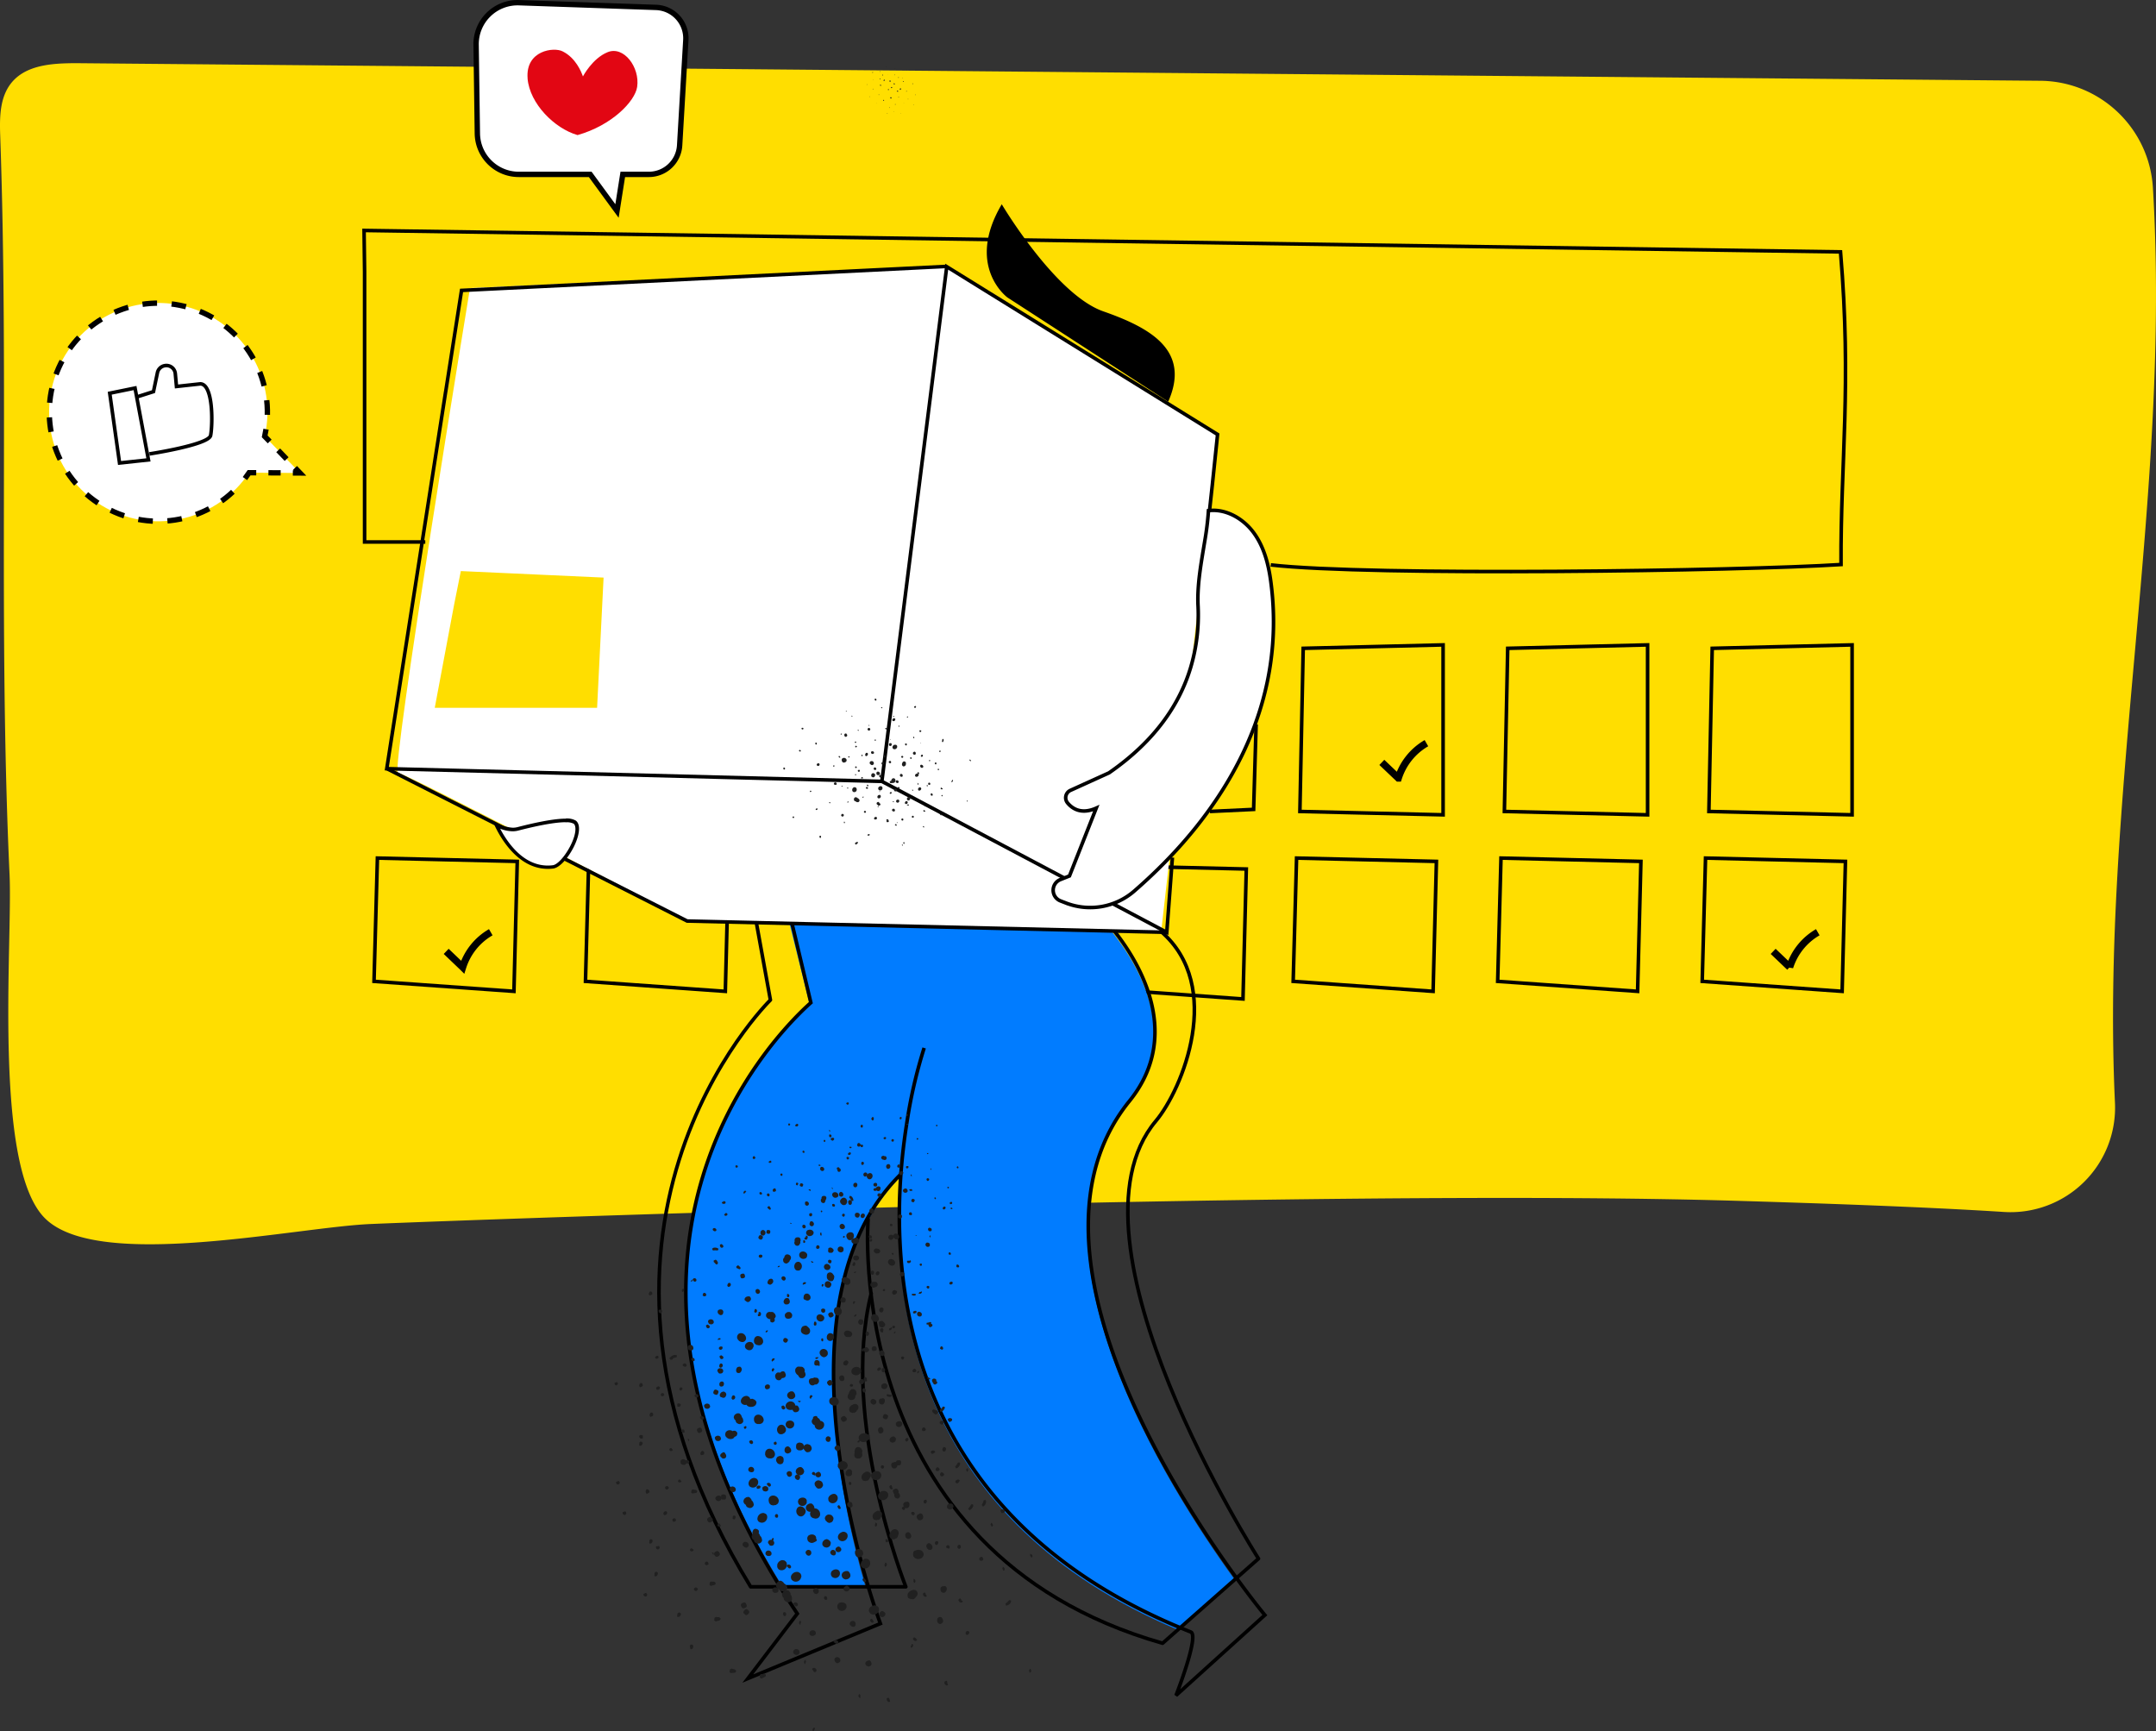 <svg xmlns="http://www.w3.org/2000/svg" width="604" height="485"><rect width="100%" height="100%" fill="#333333" stroke="none"/><style><![CDATA[.B{fill-rule:nonzero}.C{stroke:#000}]]></style><g fill="none" fill-rule="evenodd"><path d="M486.47 335.87c-116.2-3.45-353.3 5.27-382.57 6.5-21 .87-76 13.16-90.86-1.37-14.58-14.23-9-76.64-9.86-95.92C0 176.08 3 107 .56 38 .37 32.63.4 26.66 4.32 22.7c4.17-4.2 11.1-4.5 17.26-4.5l550.32 4.93c16.344.312 29.712 13.115 30.73 29.43C607.8 138 588 223.43 592 308.86A28.78 28.78 0 0 1 561.47 339c-23.4-1.5-54.05-2.5-75-3.13z" stroke="#ffde00" fill="#ffde00" class="B"/><path d="M309.97 242.5l39.18.93-.93 36.4-39.2-2.8zm-145.02-2.13l39.18.93-.93 36.4-39.18-2.8z" class="C"/><path d="M316.14 309.12c13.13-16.22 6.07-34.72-4.54-48l-90.48-2.65 5.77 23.15c-9.76 8.7-68.2 65.65-7.5 163.1l23.1-.2c-7-23.82-20.32-84.08 9.6-114.73.15-2.1.13-.26.13-.26-.22.22.1 0-.13.26-2.73 37.85 6.13 96.44 77.57 126.63l16.14-14.06c-18.97-26.18-61.66-93.7-29.67-133.23z" fill="#017cff" class="B"/><g class="C"><path d="M243.55 340.32a54.1 54.1 0 0 1 8.73-11.32m-30.52-70.8l5.4 22.67c-10 8.9-71.2 69.87-3.8 171.15L209.5 470.2l37.14-15.4s-27.32-72.65-3.1-114.46M254 314.86c-5.7 36.1-5.2 108.6 79.6 142.3 2.46 1-4.15 17.78-4.15 17.78l24.9-22.52s-78.24-94.25-37.93-144c13.13-16.22 6.07-34.72-4.55-48"/><path d="M258.9 293.55a137.46 137.46 0 0 0-4.9 21.31"/><path d="M145.4.76l38.4 1.32a8.64 8.64 0 0 1 8.33 9.14l-1.73 29.5a8.64 8.64 0 0 1-8.63 8.13h-7.3l-1.62 10.25-7.5-10.25h-20c-6.356.001-11.532-5.105-11.62-11.46l-.35-24.84A11.62 11.62 0 0 1 145.39.76z" stroke-width="1.5" fill="#fff" class="B"/></g><path d="M147.8 22c.6 7.05 7.56 14 14 15.84 9.57-2.7 16.1-9.42 16.7-13.5.8-5.5-3.75-11.56-8.26-9.73-4.3 1.73-6.93 6.8-6.93 6.8-.48-1.36-2.05-5.2-5.65-7-2.44-1.32-10.5-.3-9.85 7.58z" fill="#e20613" class="B"/><path d="M131.67 80.7S109.3 216.5 111.5 216.5s82 41.87 82 41.87L325.3 261l15.8-139.34-75.87-47-133.56 6.03z" fill="#fff" class="B"/><g class="C"><path d="M337.8 151.7c.4-1.58 3.3-30 3.3-30l-75.87-47-18.18 144.18 79.82 42.28 1.58-20.94m-63.22-165.6L129.3 81.35l-4.44 28.37m-.01 0l-16.5 105.6 138.7 3.56"/><path d="M108.35 215.3L192.5 258l134.36 3.16"/><path d="M337.5 151.64c-1 6.07-2.16 12.25-1.87 18.07a51.44 51.44 0 0 1-2.09 17.34c-3 10-9.77 20.4-22.86 29.45l-10.8 4.9a2.27 2.27 0 0 0-.82 3.5c1.4 1.7 3.93 3.3 8.05 1.47l-7.5 19-2.5 1a3.21 3.21 0 0 0 0 6l1.5.58a18.82 18.82 0 0 0 19.19-3.38c25.47-22.14 42.92-51.88 38.2-86.76-.65-4.84-1.93-9.75-4.85-13.67s-7.75-6.7-12.6-6.1c-.18 2.76-.54 5.67-1.05 8.6z" fill="#fff" class="B"/></g><path d="M153.48 243c-8 0-12.82-8.43-14.42-11.82a10.47 10.47 0 0 0 4.56 1.26 5.78 5.78 0 0 0 1.46-.18c4.17-1.08 9.88-2.36 13.4-2.36a4.49 4.49 0 0 1 2.53.47c1.05.8.7 2.76.4 3.87-1.06 4-4.4 8.42-6.5 8.67a11.56 11.56 0 0 1-1.43.09z" fill="#fff" class="B"/><path d="M158.47 230.36a4.06 4.06 0 0 1 2.23.37c.58.44.67 1.7.23 3.34-1 3.66-4.22 8.08-6.07 8.3a10.89 10.89 0 0 1-1.38.09c-4 0-7.64-2.13-10.84-6.33a28.82 28.82 0 0 1-2.52-4 9.88 9.88 0 0 0 3.5.73 6.27 6.27 0 0 0 1.58-.2c4.15-1.07 9.8-2.34 13.27-2.34v.04zm0-1.04c-3.55 0-9.26 1.28-13.52 2.38a5.44 5.44 0 0 1-1.33.16 11.53 11.53 0 0 1-5.64-2s5.05 13.53 15.5 13.53a12.79 12.79 0 0 0 1.49-.09c3.7-.45 9.5-11.07 6.33-13.44a5 5 0 0 0-2.83-.57v.03zm123.75-146s-11.86-8.7-1.58-26.1c0 0 15 25.3 28.45 30s24.5 11.06 18.18 25.3l-45.05-29.2z" fill="#000" class="B"/><g stroke-linecap="round" stroke-linejoin="round" class="C"><path d="M211.9 258.5l3.93 21.62s-66.4 64.8-5.53 164.38h43.47s-18.58-46.62-9.7-82.2"/><path d="M243.2 341.56s-7.6 93.07 82.5 118.75l26.87-23.7s-57-89-28.75-122.6c7.42-8.83 19.26-37.64 1.48-53.05"/></g><g class="B"><g fill="#202020"><path d="M253.2 235.9a.22.22 0 0 0-.12.11.32.32 0 0 0 0 .24l.13-.07h-.13c0 .15.17.23.3.18v-.4c0-.12 0 0-.05 0l-.12-.06zm3.8-16.57l.07.17v.2l.07.17a.27.27 0 0 0 .13-.36l-.16.06.16-.06a.38.38 0 0 0-.09-.13.22.22 0 0 0-.18-.05zm-27.4 14.84l-.06.22a.76.76 0 0 1 .09.18.4.4 0 0 0 .15.19l.2-.14a.28.28 0 0 1 0-.09.51.51 0 0 0 0-.37l-.18-.06-.2.07zM219.58 215l-.1.08a.5.5 0 0 0 .05.42.2.2 0 0 0 .23.07l.1-.15a.12.12 0 0 1 0 .05l.1-.18c-.1-.3-.33-.3-.4-.3zm9.92-1.1l-.07-.06a.45.45 0 0 0-.34 0 .49.49 0 0 0-.3.4l.06.16.2.15h.25a.42.42 0 0 0 .31-.44v-.08l-.12-.13zm-2.22 7.67l-.2-.1a.28.28 0 0 0-.17.17.25.25 0 0 0 0 .2h.2c.06 0 .23-.1.18-.27h-.08.1zm-5.1 7.16l-.18.17a.31.31 0 0 0 .15.22.3.3 0 0 0 .25 0l.07-.2v-.1l-.2-.16a.35.35 0 0 0-.09.07zm2.9-24.73l-.15-.12h-.27l-.14.17a.36.36 0 0 0 .19.26.27.27 0 0 0 .23 0 .26.26 0 0 0 .14-.31zm-1.06 6.07a.25.25 0 0 0-.16.33l.16.1a.35.35 0 0 0 .2 0h.07l.07-.14a.32.32 0 0 0-.14-.22.26.26 0 0 0-.2-.07zM259 227a.33.33 0 0 0-.26-.06l-.1.2a.42.42 0 0 0 .45.23.22.22 0 0 0 .13-.2l-.18-.14-.04-.03zm-5.22-13a.57.57 0 0 0-.08-.52.54.54 0 0 0-.51-.19l-.2.1-.12.13-.07.12v.06a.78.78 0 0 0-.08.65.65.65 0 0 0 .39.35l.35-.08.14-.14a.56.56 0 0 0 .18-.48zm-3.25 12.57h-.07a.41.41 0 0 0-.56.45l.08.13.24.15a.44.44 0 0 0 .28 0h.06l.1-.1.06-.17v-.12l-.05-.1v-.07l-.13-.16zm-.06-25.37h-.12a.56.56 0 0 0-.37.46v.1l.08.14.07.07a.48.48 0 0 0 .39 0 .43.43 0 0 0 .25-.26.44.44 0 0 0 0-.4l-.1-.08-.2-.03zm-6.97 2.72a.42.42 0 0 0-.21 0l-.1.07-.14.2a.43.43 0 0 0 0 .2l.07.12.23.15a.45.45 0 0 0 .19 0l.12-.07.14-.22a.46.46 0 0 0 0-.2l-.08-.12-.2-.14zm10.5 20.5a.45.45 0 0 0-.19 0l-.12.08-.15.23a.42.42 0 0 0 0 .36l.1.07.17.06h.1l.18-.06.1-.1.1-.2v-.25l-.08-.08-.2-.13zm9.87-3.64a.25.25 0 0 0-.24-.16l-.13.2a.14.14 0 0 1 0 .11l.17.17h.06a.45.45 0 0 0 .23 0 .23.23 0 0 0 .14-.23l-.25-.1z"/><path d="M256.28 197.83a.27.27 0 0 0-.19.35l.2.1a.42.42 0 0 0 .18 0l.14-.2a.3.3 0 0 0 0-.18l-.08-.12a.36.36 0 0 0-.25.03zm5.62 16.1a.26.26 0 0 0 .34.17l.1-.15v-.05a.37.37 0 0 0-.05-.27l-.15-.06a.27.27 0 0 0-.24.36zm-5.35-2.72v-.32c-.093-.247-.243-.357-.45-.33l-.12.08a.39.39 0 0 0-.22.43v.06l.08.1a.39.39 0 0 0 .48.17.71.71 0 0 0 .22-.16l.01-.04zm1.5 3l-.14.06-.13.2v.15a.65.65 0 0 0 .3.43.45.45 0 0 0 .36 0h.08l.08-.1.05-.2v-.12a.64.64 0 0 0-.6-.41zm5.94-7.15a2.56 2.56 0 0 1-.12.69l.22.16a.8.8 0 0 0 .27-.58.44.44 0 0 0-.13-.36l-.24.1zm-6.3-2.5l-.12.16a.39.39 0 0 0 .06.27l.15.06h.1a.3.3 0 0 0 .21-.36l-.2-.12a.32.32 0 0 0-.2-.01zm-17.22 19.13a.7.7 0 0 0-.31-.16l-.1-.1-.17-.1a.7.7 0 0 0-.29 0l-.24.16-.12.2v.1a.62.62 0 0 0 .07.48l.18.15.17.06h.08l.16.16.2.07h.3a.54.54 0 0 0 .38-.66l-.16-.22-.15-.12zm-6.58-4.52a.36.36 0 0 0-.25.24.34.34 0 0 0 0 .31l.1.07h.1l.12.07h.26l.07-.05.1-.1v-.08a.4.4 0 0 0-.13-.39.43.43 0 0 0-.34-.07zm2.3-6.83a.67.67 0 0 0-.28.19l-.1.17v.33l.1.3.18.18.18.1h.26l.36-.14.2-.18.08-.2v-.26a.77.77 0 0 0-.99-.49zm3.5 8.24l-.16-.06h-.28a.82.82 0 0 0-.51.76v.06l.05.22.1.15.18.14a.69.69 0 0 0 .49 0 .68.68 0 0 0 .42-.44.83.83 0 0 0-.11-.7l-.17-.13zm-.02 15.43l-.15.2.13.35h.25a1 1 0 0 1 .21-.2.83.83 0 0 0 .24-.25v-.2a.41.41 0 0 0-.44 0 .35.35 0 0 1-.24.1zm-2.5-36.68l.13-.18h-.43l.18.14a.21.21 0 0 0 .12.04zm7.9 18.1l.1-.2V217l-.05-.12-.16-.18-.22-.1a.48.48 0 0 0-.28 0l-.24.15-.12.2v.1a.61.61 0 0 0 .06.49l.18.14.18.06h.23l.18-.07.15-.24zm2.12 3.1l-.08-.13-.14-.13a.6.6 0 0 0-.49 0 .72.72 0 0 0-.45.45v.28l.08.18.16.18a.69.69 0 0 0 .56 0 .63.63 0 0 0 .4-.64l-.04-.2zm1.12 9.13a.21.21 0 0 0 0 .19l.22.07a.26.26 0 0 0 .26 0h.07l.07-.13a.34.34 0 0 0-.15-.24.35.35 0 0 0-.47.11zm-3.16-.78a.4.4 0 0 0-.14.68h.32l.18-.06.07-.06.1-.12v-.1a.39.39 0 0 0-.15-.36.42.42 0 0 0-.37.01zm-16.4-2.38h-.07a.27.27 0 0 0-.16.16.24.24 0 0 0 .06.22h.06a.25.25 0 0 0 .2 0c.16-.06.18-.26.2-.34l-.22-.14-.06.1zm21.64-8.5h-.15l-.18.05a1 1 0 0 0-.39.6v.35l.1.17a.63.63 0 0 0 .65.12.69.69 0 0 0 .44-.61.64.64 0 0 0-.33-.64l-.15-.04zm-13.2-12.38v-.05l-.17-.1h-.2a.44.44 0 0 0-.26.24.65.65 0 0 0 .07.53l.08.08.18.08h.1a.67.67 0 0 0 .35-.28v-.23a.53.53 0 0 0-.19-.28l.05.01zm6.87 8.63a.74.74 0 0 0 .37.07l.25-.16.12-.2v-.3l-.07-.18-.2-.2-.2-.08h-.3a.56.56 0 0 0-.39.65l.16.22.25.16zm27.7-1.45a.23.23 0 0 0-.18 0l.06.15h-.05c-.05 0 .1.16.13.16h.05l.06.15a.19.19 0 0 0 .15-.26.35.35 0 0 0-.22-.2zm-20.48-3.95l-.16-.16-.16-.07h-.38a.79.79 0 0 0-.56.79l.07.2.1.12.15.1a.8.8 0 0 0 .53 0 .79.79 0 0 0 .44-.44.69.69 0 0 0-.03-.54zM236.12 228a.37.37 0 0 0-.21 0l-.12.07-.13.2a.34.34 0 0 0 0 .21l.07.12.2.13a.43.43 0 0 0 .2 0l.12-.07.14-.22a.37.37 0 0 0 0-.21l-.07-.1-.2-.13zm9.28-31.75l.1-.07a.39.39 0 0 0-.06-.4.28.28 0 0 0-.29-.08l-.08.08a.37.37 0 0 0 .05.39.27.27 0 0 0 .29.08z"/><path d="M228.53 208l-.1.1a.53.53 0 0 0 .06.42l.16.07a.31.31 0 0 0 .17-.4.27.27 0 0 0-.3-.19zm7.55 12.23a.12.12 0 0 0-.08-.06.21.21 0 0 0-.14 0v.08-.1c-.1 0-.13.13-.1.2h.25l.07-.13zm10.52 1.43l-.1.05h-.13c-.06 0 0 0 0 0l-.1.05a.16.16 0 0 0 .23.06v-.1.1a.16.16 0 0 0 .08-.06.17.17 0 0 0 .03-.1zm-10.76-16.18h-.14a.28.28 0 0 1-.11.07c-.05 0-.1 0-.1.1l.1.12a.27.27 0 0 0 .23-.05v-.1l.03-.14zm11.34-7.3l-.06-.06a.34.34 0 0 0-.26.06.12.12 0 0 0 0 .14l.1.06h.12c.14-.02.1-.16.1-.2zm1.24 6.1a.3.3 0 0 0 0-.21.29.29 0 0 0-.26-.17l-.1.05-.06.06v.12a.24.24 0 0 0 .29.16l.13-.01zm-4.9-.95l.05-.13s-.05-.1-.1-.1a.14.14 0 0 0-.12 0v.12s.07.14.18.1v-.06.07zm-4.73-2.77l-.12-.1a.19.19 0 0 0-.12.11.16.16 0 0 0 0 .15h.2l.1-.13a.22.22 0 0 0-.04-.02zm15.5.45l.07-.1a.16.16 0 0 1 0-.07v-.1l-.12-.07a.27.27 0 0 0-.15.13.17.17 0 0 0 0 .14.17.17 0 0 0 .2.08zm-3.8-.38a.16.16 0 0 0-.22-.08l-.05.1a.3.3 0 0 0 0 .12v.05h.1a.18.18 0 0 0 .13-.25l.05.06zm-8.58 22.68a.18.18 0 0 0 0-.17h-.12c-.08 0-.17.2-.12.3a.14.14 0 0 0 .13.07l.08-.12.03-.08zm7.78-3.94a.34.34 0 0 0 .32-.08.32.32 0 0 0 .09-.32l-.07-.12-.1-.07h-.08a.48.48 0 0 0-.41 0 .38.38 0 0 0-.2.26l.07.2.1.08a.34.34 0 0 0 .28.04zm-7.97-1.3V218a.27.27 0 0 0 0-.19.26.26 0 0 0-.3-.13l-.07.06-.08.15a.31.31 0 0 0 0 .18h.3l.14-.02zm15.77-1.47v-.07a.36.36 0 0 0-.31-.21h-.06l-.08.06v.05a.29.29 0 0 0 0 .24.24.24 0 0 0 .17.14.28.28 0 0 0 .25 0v-.07l.03-.14zm-2.1-4.18a.55.55 0 0 0 0-.13v-.07l-.14-.07a.24.24 0 0 0-.13 0h-.07l-.08.15a.47.47 0 0 0 0 .12l.05.07.14.08a.31.31 0 0 0 .14 0l.06-.05.03-.1zm-12.14 7.67a.16.16 0 0 0 0-.12v-.07l-.15-.08a.3.3 0 0 0-.22 0v.24l.06.1.06.05h.27l.05-.05-.07-.08zm2.82 5.93a.19.19 0 0 0 .08-.16l-.13-.06H246l-.1.12a.17.17 0 0 0 0 .14.11.11 0 0 0 .14.07l.05-.16s0 .05-.01.05zm13.82-6a.16.16 0 0 0-.22-.09l-.06.12a.22.22 0 0 0 0 .12l.14.07a.17.17 0 0 0 .11 0l.07-.06a.23.23 0 0 0-.04-.16zm-9.67 4.4a.16.16 0 0 0-.09.21l.1.06a.26.26 0 0 0 .17 0v-.1a.17.17 0 0 0-.19-.17zm1.4-3.48h.2c.16-.07.22-.17.2-.3l-.06-.07a.23.23 0 0 0-.27-.11l-.07.05a.24.24 0 0 0-.07.31.4.4 0 0 0 .11.13l-.02-.01zm-1.8 1.08l-.05-.08-.12-.07h-.1a.42.42 0 0 0-.26.21.31.31 0 0 0 0 .23l.07.05h.2a.37.37 0 0 0 .25-.34zm4.78 3.33a1.6 1.6 0 0 1-.44 0l-.1.15a.5.5 0 0 0 .39.13.25.25 0 0 0 .21-.1l-.07-.18zm1.2-4.06l-.1-.07a.18.18 0 0 0-.16 0v.1a.14.14 0 0 1 0 .06.2.2 0 0 0 .24.11l.06-.13a.18.18 0 0 0-.03-.07zM243 211.64a.4.4 0 0 0 .08-.2l.06-.07v-.1a.35.35 0 0 0 0-.18l-.1-.14-.12-.06h-.06a.36.36 0 0 0-.3.07l-.08.12v.1l-.1.1v.3a.34.34 0 0 0 .43.2l.13-.1.06-.06zm2.4-4.34a.25.25 0 0 0-.16-.14.22.22 0 0 0-.19.05v.3h.07a.25.25 0 0 0 .23-.1.28.28 0 0 0 .05-.11zm4.37 1.04a.43.43 0 0 0-.13-.17h-.32l-.18.1-.1.12v.28l.1.2.12.1h.28a.47.47 0 0 0 .23-.64zm-4.92 2.66v-.27a.49.49 0 0 0-.5-.28h-.13l-.1.07-.08.12a.51.51 0 0 0 0 .3.45.45 0 0 0 .3.24.52.52 0 0 0 .43-.11l.07-.07zm-9.6.84l-.13-.08-.2.1v.14a.58.58 0 0 1 .14.12.63.63 0 0 0 .17.13h.12a.25.25 0 0 0 0-.27.17.17 0 0 1-.09-.14zm22.66-3.62l.12.06v-.26l-.07.12a.2.2 0 0 0-.05.08zm-10.8 5.93h.36l.1-.1.05-.14a.32.32 0 0 0 0-.18l-.1-.14-.12-.06h-.07a.38.38 0 0 0-.3.06l-.08.12v.26l.05.1.12.1zm-1.8 1.48h.07l.08-.1a.42.42 0 0 0 0-.31.52.52 0 0 0-.31-.25H245l-.1.05-.1.12a.4.4 0 0 0 .43.56l.1-.07zm-5.6 1.22a.17.17 0 0 0-.12 0v.14a.15.15 0 0 0 0 .16v.05h.08a.19.19 0 0 0 .15-.11.21.21 0 0 0-.11-.24z"/><path d="M240 214.84a.26.26 0 0 0-.2-.15.27.27 0 0 0-.23.1v.2l.06.1v.05h.14a.24.24 0 0 0 .22-.37l.01.06zm.54-10.32a.15.15 0 0 0-.11-.09.16.16 0 0 0-.14.05.19.19 0 0 0 0 .13c.05.1.17.1.23.1l.07-.14-.05-.04zm6.52 12.98v-.2a.66.66 0 0 0-.39-.21h-.22l-.1.08a.4.4 0 0 0 0 .41.44.44 0 0 0 .41.24.44.44 0 0 0 .38-.24l-.08-.08zm6.94-8.9l.05-.1v-.08a.26.26 0 0 0-.16-.15.42.42 0 0 0-.33.07v.27a.36.36 0 0 0 .2.2h.14a.38.38 0 0 0 .16-.13l-.06-.07zm-5 4.74a.48.48 0 0 0 0 .23l.1.15.13.07h.3l.1-.14v-.3a.36.36 0 0 0-.43-.2l-.12.1-.1.1zm2.48 17.14a.13.13 0 0 0 0-.12h-.1s-.1.07-.1.1h-.1a.12.12 0 0 0 .17.06.2.2 0 0 0 .1-.03zm1.32-12.95l.08-.1v-.25a.36.36 0 0 0 0-.09.47.47 0 0 0-.52-.3l-.1.05-.07.07-.06.1a.45.45 0 0 0 0 .32.48.48 0 0 0 .3.26.44.44 0 0 0 .38-.06zm-12.75-8.35a.21.21 0 0 0 0-.14L240 209l-.14-.08a.55.55 0 0 0-.13 0h-.07l-.07.14a.27.27 0 0 0 0 .13v.07l.14.08h.13l.07-.05.12-.1z"/><path d="M260.28 213.16l.05.05a.24.24 0 0 0 .24-.06.17.17 0 0 0 0-.18l-.05-.05a.26.26 0 0 0-.25.06.17.17 0 0 0 .01.18zm-8.28-9.82l-.06-.06a.37.37 0 0 0-.26.07v.1a.19.19 0 0 0 .26.09.16.16 0 0 0 .06-.2zm.8 33.18a.14.14 0 0 0-.11.06.22.22 0 0 0 0 .16c0 .12.08.2.17.2v-.12c0-.07.06-.1 0-.2l-.06-.1zm6.3-10.9v.13c0 .06-.05.07 0 .14h.05v.1a.21.21 0 0 0 .17-.23.25.25 0 0 0 0-.11.2.2 0 0 0-.22-.03zm-22.58 4.5l-.1.15a.89.89 0 0 1 0 .14.21.21 0 0 0 .06.17h.18a.09.09 0 0 1 0-.06.36.36 0 0 0 0-.27l-.1-.08-.04-.05zm-2.92-15.74h-.1a.38.38 0 0 0-.05.31.17.17 0 0 0 .14.1l.1-.1.12-.1c-.01-.17-.18-.2-.23-.2zm7.26 1.4v-.05a.32.32 0 0 0-.24-.08.4.4 0 0 0-.31.21v.13l.1.15.12.05h.06c.24 0 .3-.16.3-.25v-.06l-.05-.1zm-3.24 4.94l-.12-.12a.17.17 0 0 0-.16.08.19.19 0 0 0 0 .15l.13.07s.18 0 .2-.15v-.05l-.04.02z"/><path d="M232.45 224.68l-.17.08a.27.27 0 0 0 .06.19.25.25 0 0 0 .18.06l.1-.1a.12.12 0 0 1 0-.08l-.1-.16a.23.23 0 0 0-.05.02zm7.43-16.83l-.08-.12h-.2l-.13.1a.25.25 0 0 0 .08.22.19.19 0 0 0 .15.07s.14-.1.17-.26zm-2.08 4.03a.21.21 0 0 0-.19.2l.1.1a.21.21 0 0 0 .15 0h.06l.08-.08a.21.21 0 0 0 .02-.11.2.2 0 0 0-.21-.12zm21.02 19.62a.28.28 0 0 0-.18-.1l-.1.12c0 .1.14.27.27.26a.15.15 0 0 0 .13-.11l-.1-.14-.02-.03zm-.82-10.32a.4.4 0 0 0 .06-.38.38.38 0 0 0-.32-.25h-.16l-.12.07-.07.06a.53.53 0 0 0-.2.44.47.47 0 0 0 .2.34h.26l.13-.07a.41.41 0 0 0 .22-.21zm-5 8.16a.33.33 0 0 0-.22-.07s-.22 0-.27.27v.1l.14.16a.26.26 0 0 0 .2.06h.05l.08-.05.08-.1v-.23l-.06-.13zm5.45-17.94h-.1a.41.41 0 0 0-.36.24v.26a.37.37 0 0 0 .26.1.34.34 0 0 0 .24-.13.37.37 0 0 0 .06-.29l-.05-.08-.06-.1zm-5.52.4a.53.53 0 0 0-.15-.07h-.1l-.15.12a.31.31 0 0 0-.06.13v.1l.13.15a.4.4 0 0 0 .13.06h.1l.15-.12a.38.38 0 0 0 .06-.14v-.1l-.12-.14zm2.94 16.77l-.14-.06h-.1l-.15.13a.37.37 0 0 0 0 .27v.07l.1.08h.22l.1-.05.1-.1v-.26l-.13-.07zm7.78-.42a.21.21 0 0 0-.14-.17l-.13.12v.08l.08.15h.05a.28.28 0 0 0 .16.06.16.16 0 0 0 .14-.13l-.16-.12zm-.35-17.87a.21.21 0 0 0-.21.21l.12.12a.22.22 0 0 0 .12.06l.14-.1a.31.31 0 0 0 .07-.12v-.1a.25.25 0 0 0-.24-.06zm.45 12.6a.19.19 0 0 0 .2.19l.1-.1a.24.24 0 0 0 0-.2l-.08-.08a.2.2 0 0 0-.22.18zm-3.18-3.1l.05-.1v-.1c0-.2-.1-.32-.24-.34h-.1a.28.28 0 0 0-.25.25v.15a.29.29 0 0 0 .3.22l.2-.06h.05zm.43 2.45h-.1l-.13.1-.05.1a.46.46 0 0 0 .11.38.39.39 0 0 0 .26.09h.06l.08-.06.08-.12v-.1a.49.49 0 0 0-.3-.39zm5.75-3.73a1.68 1.68 0 0 1-.24.46l.12.16a.58.58 0 0 0 .32-.36.3.3 0 0 0 0-.28l-.2.02zm-3.92-3.16l-.12.1a.28.28 0 0 0 0 .2l.1.08h.06c.14 0 .23-.08.23-.2l-.1-.13a.22.22 0 0 0-.16-.04zm-16.33 9.76a.45.45 0 0 0-.18-.18v-.1l-.1-.1a.46.46 0 0 0-.2-.09l-.2.06-.12.1-.05.05a.46.46 0 0 0-.06.36l.1.14.1.08h.06l.08.15.12.1h.2a.41.41 0 0 0 .42-.38l-.07-.2h-.1zm-3.67-4.63a.31.31 0 0 0-.23.12.27.27 0 0 0 0 .23l.05.07h.06l.07.07h.34v-.05a.29.29 0 0 0 0-.3.36.36 0 0 0-.29-.14zm3.1-4.32a.55.55 0 0 0-.24.07l-.1.1-.06.1v.37l.08.17.12.1.18.06h.27l.18-.1.1-.1.06-.18a.57.57 0 0 0-.6-.59zm.7 6.6l-.1-.08h-.2a.59.59 0 0 0-.52.43v.3l.1.13a.49.49 0 0 0 .35.11.51.51 0 0 0 .39-.23.62.62 0 0 0 .08-.52l-.1-.13zm-3.4 10.92l-.15.1v.28l.16.08a.83.83 0 0 1 .2-.09.74.74 0 0 0 .22-.13v-.15a.29.29 0 0 0-.31-.08.38.38 0 0 1-.12-.01zm6.23-26.5l.13-.1-.3-.06.1.13a.19.19 0 0 0 .08.04zm1.64 14.5l.1-.1.06-.18v-.1l-.07-.16-.13-.12a.47.47 0 0 0-.19-.09l-.2.06-.13.1a.43.43 0 0 0-.06.36l.1.14.1.1h.42zm.82 2.66v-.1l-.07-.12a.43.43 0 0 0-.35-.12.56.56 0 0 0-.41.22l-.05.18v.14l.08.16a.56.56 0 0 0 .39.16.49.49 0 0 0 .42-.37l-.01-.14z"/><path d="M250.73 231a.17.17 0 0 0 0 .13l.15.1a.2.2 0 0 0 .17.09h.06l.07-.1a.21.21 0 0 0 0-.2.25.25 0 0 0-.45-.03zm-2.07-1.2a.35.35 0 0 0-.26.15.32.32 0 0 0 0 .3l.05.05h.37l.1-.06.05-.06a.3.3 0 0 0 0-.29.31.31 0 0 0-.3-.09zm-11.06-5.25h-.05a.17.17 0 0 0-.15.08.17.17 0 0 0 0 .17.21.21 0 0 0 .15 0c.12 0 .18-.14.2-.2l-.13-.14v.1zm17.15-1.3h-.25a.76.76 0 0 0-.41.34v.4a.47.47 0 0 0 .43.23.52.52 0 0 0 .45-.33.51.51 0 0 0-.09-.53l-.13-.1zm-6.63-11.62l-.1-.1h-.15a.3.3 0 0 0-.23.11.45.45 0 0 0-.07.39v.08l.1.1h.08a.51.51 0 0 0 .31-.12v-.1a.36.36 0 0 0-.07-.24l.12-.14zm2.98 7.6a.43.43 0 0 0 .24.13h.2l.13-.12.08-.2v-.14l-.1-.18-.13-.1-.2-.05a.4.4 0 0 0-.41.38l.06.18.12.1zm19.9 5.02a.21.21 0 0 0-.13-.05v.12s0 .13.05.14h.05v.12a.14.14 0 0 0 .14-.16.26.26 0 0 0-.11-.17zM257.38 217l-.08-.14-.1-.1-.15-.06h-.12a.59.59 0 0 0-.57.43v.26l.08.1a.57.57 0 0 0 .38.11.55.55 0 0 0 .4-.21.51.51 0 0 0 .16-.41zm-14.9 10.2a.26.26 0 0 0-.15-.07h-.1l-.14.12a.31.31 0 0 0-.06.14v.1l.12.14a.58.58 0 0 0 .14.07h.1l.15-.12a.26.26 0 0 0 .06-.14v-.1l-.12-.14zM256 206.8h.07a.28.28 0 0 0 .05-.29.21.21 0 0 0-.19-.12h-.07a.28.28 0 0 0 0 .29.18.18 0 0 0 .14.12zm-14.54 4.63h-.1a.43.43 0 0 0 0 .32l.1.08a.22.22 0 0 0 .21-.24.19.19 0 0 0-.22-.16zM228.3 484a.51.51 0 0 0-.34 0 .7.7 0 0 0-.28.41h.3l-.3-.1c-.1.33 0 .6.28.68l.08-.3c.08-.16.25-.2.27-.48h-.12l.1-.2zm27.15-23.55l-.1.36c0 .16-.2.13-.23.35h.1l-.1.37a.56.56 0 0 0 .67-.44l-.36-.1.36.1a.62.62 0 0 0 0-.33.43.43 0 0 0-.35-.31zm-65.27-8.78l-.38.3a1.71 1.71 0 0 1-.06.43.72.72 0 0 0 0 .52h.53a.62.62 0 0 1 .14-.14 1 1 0 0 0 .38-.68l-.23-.33-.38-.1zm6.74-45.23h-.27a1.08 1.08 0 0 0-.44.79.45.45 0 0 0 .3.4l.38-.12a.27.27 0 0 1-.09.06l.4-.16c.27-.67-.15-.9-.28-.97zm18.3 10.5v-.18a1 1 0 0 0-.57-.43 1.05 1.05 0 0 0-1 .28l-.1.37.16.5.3.25h.14a.86.86 0 0 0 1.08-.37v-.18l-.02-.25zm-13.35 10.32l-.22-.44a.6.6 0 0 0-.5.09.48.48 0 0 0-.18.38l.26.32h.1c.13 0 .5.12.65-.23l-.1-.2a.07.07 0 0 1-.01.07zm-17.63 5.85h.12l-.54.06a.7.7 0 0 0 0 .57.67.67 0 0 0 .42.31h.1l.35-.22a.34.34 0 0 1 .14-.2l-.14-.53a.78.78 0 0 0-.44.01zM220 394.5l-.1-.4-.17-.16a2 2 0 0 0-.27-.24l-.45.13a.85.85 0 0 0 0 .68.58.58 0 0 0 .36.31c.06.03.37.08.63-.33zm-9.44 8.98a.57.57 0 0 0-.69.37l.15.37.07.06a.82.82 0 0 0 .36.22h.18l.28-.17a.63.63 0 0 0 0-.55.59.59 0 0 0-.35-.3zM249.2 476a.67.67 0 0 0-.37-.44l-.42.2c-.07.3.12.87.48 1a.45.45 0 0 0 .48-.18l-.13-.46a.39.39 0 0 1-.04-.13zm7.36-28.64a1.19 1.19 0 0 0 .51-1 1.13 1.13 0 0 0-.63-.95l-.46-.07-.37.07-.28.12-.1.05a1.61 1.61 0 0 0-.95 1 1.37 1.37 0 0 0 .22 1.1l.7.3.4-.07v.1a1.16 1.16 0 0 0 .96-.64zm-21.2 17.4l-.06-.15a1.1 1.1 0 0 0-.53-.38.86.86 0 0 0-1 .47v.3l.22.55a.94.94 0 0 0 .5.34h.14l.26-.06.32-.22.15-.2.07-.26V465l-.07-.25zm31.5-43.4l-.22-.14a1.22 1.22 0 0 0-1.21.32l-.08.2-.05.34v.2a1 1 0 0 0 .64.51.89.89 0 0 0 .76-.12 1 1 0 0 0 .43-.74l-.07-.25-.2-.33zm-15.3-4.05a.83.83 0 0 0-.33-.31h-.28l-.5.18a1 1 0 0 0-.3.31v.3l.2.53a1 1 0 0 0 .3.28h.3l.5-.2a1 1 0 0 0 .3-.33v-.3l-.2-.48zm-7.62 48.08a.87.87 0 0 0-.31-.28h-.3l-.54.22a.93.93 0 0 0-.38.67l.07.24.22.32.2.14.38.1h.27l.38-.22.16-.2.07-.26v-.25l-.23-.47zm21.44 6.1v-.1a.6.6 0 0 0-.23-.58l-.46.2c0 .08-.05.1-.14.2l.08.5.1.1a.87.87 0 0 0 .38.3.46.46 0 0 0 .51-.21l-.3-.48a.16.16 0 0 1 .07.07zM281 422.82a.58.58 0 0 0-.75.37l.2.42a.55.55 0 0 0 .25.29l.5-.16a.62.62 0 0 0 .29-.26v-.3a.78.78 0 0 0-.48-.37zm-10.47 34.48a.56.56 0 0 0 .36.71l.37-.14a.17.17 0 0 1 .06-.07.85.85 0 0 0 .24-.54l-.16-.3a.59.59 0 0 0-.87.33zM264.8 446l.26-.25.12-.3c.16-.55 0-.93-.35-1.14h-.3l-.13.06a.8.8 0 0 0-.91.45v.44a.8.8 0 0 0 .6.87 1.37 1.37 0 0 0 .58 0l.14-.14zm-1.16 7l-.3-.05-.46.15-.23.22a1.42 1.42 0 0 0 0 1.12.93.93 0 0 0 .6.47h.2l.26-.07.33-.27.14-.23a1.38 1.38 0 0 0-.52-1.34zm19.08-4.78a5.38 5.38 0 0 1-1.06 1l.17.56a1.74 1.74 0 0 0 1.19-.67.92.92 0 0 0 .22-.79l-.52-.1z"/><path d="M275.05 436.08l-.42.12-.06.07a.75.75 0 0 0-.25.53l.2.3.17.06a.61.61 0 0 0 .81-.34l-.18-.45a.74.74 0 0 0-.26-.29zM221.8 447.3a1.29 1.29 0 0 0-.32-.64v-.3l-.17-.35-.07-.1a1.22 1.22 0 0 0-.45-.41h-.6l-.43.18-.2.1a1.28 1.28 0 0 0-.49.91l.12.48.22.32.13.1.08.47.25.38.52.32a1.18 1.18 0 0 0 1.49-.65v-.57l-.1-.2zm-5.6-15.92a.85.85 0 0 0-.72.11.77.77 0 0 0-.33.58l.07.23.12.17h.05l.1.26.23.2.26.07h.18l.3-.07.15-.08a.84.84 0 0 0 .27-.82.94.94 0 0 0-.68-.66zm12.42-8.8a1.39 1.39 0 0 0-.73 0l-.35.17-.23.22-.2.33-.18.65.07.54.2.37.43.34.77.2.55-.07.38-.22.33-.44a1.62 1.62 0 0 0-1.05-2.1zM224.38 441l-.2-.3-.5-.32a1.71 1.71 0 0 0-1.82.66l-.1.1-.18.43v.38l.12.45a1.58 1.58 0 0 0 .85.61 1.51 1.51 0 0 0 1.28-.24 1.78 1.78 0 0 0 .68-1.34l-.14-.43zm-19.33 26.4l-.5.14-.2.77.38.38a1.76 1.76 0 0 1 .61-.08 1.87 1.87 0 0 0 .72-.13l.17-.4a.88.88 0 0 0-.76-.53.73.73 0 0 1-.41-.15zm41.45-65.82l.45-.17-.78-.47.14.46a.66.66 0 0 0 .19.18zm-9.03 40.75l.38-.2.33-.43.07-.26-.05-.5-.23-.45a1.31 1.31 0 0 0-.45-.41h-.6l-.44.17-.2.1a1.28 1.28 0 0 0-.5.92l.12.47.22.32.4.28.4.1.54-.1zm-.3 7.94v-.32l-.07-.4a1.29 1.29 0 0 0-.83-.64 1.61 1.61 0 0 0-1.33.21l-.3.42-.1.4.06.5a1.53 1.53 0 0 0 .91.78 1.36 1.36 0 0 0 1.48-.6l.17-.37zm-9.43 17a.49.49 0 0 0-.24.32l.3.4a.58.58 0 0 0 .39.4h.18l.27-.15a.67.67 0 0 0 .05-.6.72.72 0 0 0-.94-.36zm-4.43-5.28a.86.86 0 0 0-.84.18.83.83 0 0 0-.25.8l.1.18.22.23.17.1.38.1h.2l.3-.1.17-.1a.87.87 0 0 0 .2-.82.88.88 0 0 0-.64-.59zm-25.05-24.46l-.14-.05a.52.52 0 0 0-.48.07.51.51 0 0 0-.17.45v.13a.52.52 0 0 0 .34.29c.34.1.62-.2.74-.34l-.22-.52-.07-.03zm47.6 12.46l-.27-.18-.37-.12a2.15 2.15 0 0 0-1.42.52l-.26.34-.12.3v.4a1.32 1.32 0 0 0 .95 1 1.51 1.51 0 0 0 1.53-.49 1.44 1.44 0 0 0 .23-1.51l-.27-.28zm-7.14-37.63v-.13l-.16-.38-.2-.18-.18-.07a.94.94 0 0 0-.75.1 1.42 1.42 0 0 0-.54 1v.25l.2.35.2.16h.08a1.35 1.35 0 0 0 .94-.05l.1-.08.16-.16.07-.1a1 1 0 0 0 0-.71l.05.01zm.98 23.3a1.38 1.38 0 0 0 .53.58h.64l.44-.18.42-.47.1-.4-.1-.58-.26-.38-.48-.24a1.17 1.17 0 0 0-1.47.62v.56l.16.48zm49.12 32.04a.53.53 0 0 0-.3-.26l-.1.33h-.1c-.03 0 0 .4 0 .42s.1 0 .13 0l-.1.33a.41.41 0 0 0 .51-.3.74.74 0 0 0-.06-.52zm-30.04-32.25l-.08-.46-.2-.33-.35-.32-.32-.1a1.66 1.66 0 0 0-1.94.66l-.1.4v.33l.12.38a1.55 1.55 0 0 0 .91.65 1.64 1.64 0 0 0 1.3-.18 1.48 1.48 0 0 0 .66-1.01zM209 449.2a.75.75 0 0 0-.33-.31h-.3l-.5.2a.87.87 0 0 0-.31.34v.28l.2.5a.93.93 0 0 0 .32.31h.3l.52-.2a.93.93 0 0 0 .29-.32v-.3l-.2-.5zm55.4-42.6h.23a.82.82 0 0 0 .4-.74.56.56 0 0 0-.4-.5h-.24a.84.84 0 0 0-.39.75.55.55 0 0 0 .4.49zm-43.48-.95l-.3.05a1.16 1.16 0 0 0-.41.81l.18.32h.08a.67.67 0 0 0 .79-.48.57.57 0 0 0-.35-.7zm19.98 68.9a.45.45 0 0 0-.29.18.64.64 0 0 0-.09.48l.3-.08h-.3c0 .33.27.54.53.5l-.05-.3c0-.18.14-.28 0-.54h-.12l.03-.23zm15-32.25l.06.37c0 .17-.13.2-.06.4h.12v.38a.55.55 0 0 0 .43-.67l-.36.06.36-.06a.63.63 0 0 0-.13-.3.48.48 0 0 0-.42-.19zm-62.45 18.42l-.23.42a2.23 2.23 0 0 1 .12.41.67.67 0 0 0 .22.47l.48-.2a.64.64 0 0 1 .06-.18 1 1 0 0 0 .07-.77l-.33-.2-.4.06zm-12.18-43.54l-.24.12a1.05 1.05 0 0 0-.07.89.44.44 0 0 0 .43.24l.28-.26a.19.19 0 0 1 0 .09l.3-.3c-.07-.72-.55-.77-.7-.77zm20.73 2.08l-.12-.14a1 1 0 0 0-.68-.17 1.1 1.1 0 0 0-.81.67l.07.37.36.4.36.1h.14c.68-.1.8-.53.83-.77v-.18l-.15-.28zM194.15 434l-.38-.3a.61.61 0 0 0-.42.27.53.53 0 0 0 0 .43l.36.18h.1c.13 0 .5-.1.5-.47l-.16-.14a.11.11 0 0 1 .01.03zm-13.55 12.37l.1-.06-.45.27a.64.64 0 0 0 .22.51.61.61 0 0 0 .51.12h.08l.23-.34a.31.31 0 0 1 .05-.24l-.35-.42a.82.82 0 0 0-.39.16zm16.65-49.25l-.24-.32a.88.88 0 0 1-.23-.07 1.83 1.83 0 0 0-.33-.11l-.36.3a.83.83 0 0 0 .28.61.61.61 0 0 0 .45.14.54.54 0 0 0 .43-.55zM192.4 409a.54.54 0 0 0-.47.61l.27.27h.1a.8.8 0 0 0 .41.05.7.7 0 0 0 .18-.05l.2-.26a.61.61 0 0 0-.19-.51.56.56 0 0 0-.48-.11zm64.14 49.9a.7.7 0 0 0-.51-.24l-.3.36c.06.3.45.73.82.67a.44.44 0 0 0 .35-.36l-.3-.36a.45.45 0 0 1-.07-.07zm-4.94-28.85a1.16 1.16 0 0 0 .05-1.1 1.09 1.09 0 0 0-1-.61l-.44.12-.3.2-.2.22-.08.1a1.6 1.6 0 0 0-.45 1.29 1.31 1.31 0 0 0 .65.9h.75l.34-.23.07.06a1.13 1.13 0 0 0 .62-.96zm-12.1 24.25l-.12-.1a1 1 0 0 0-.63-.13.84.84 0 0 0-.71.82l.1.3.42.4a1 1 0 0 0 .59.11h.14l.22-.16.2-.33v-.5l-.06-.14-.15-.26z"/><path d="M250.42 402.4h-.26a1.16 1.16 0 0 0-.95.78v.2l.1.33.12.17a1 1 0 0 0 .78.21.92.92 0 0 0 .64-.42 1 1 0 0 0 .09-.84l-.17-.2-.35-.24zM235 404.94a.88.88 0 0 0-.42-.15l-.27.1-.37.37a.87.87 0 0 0-.15.4l.1.28.4.4a1 1 0 0 0 .38.13l.28-.1.38-.38a.83.83 0 0 0 .14-.42l-.1-.26-.37-.37zm12.5 46.46a1.15 1.15 0 0 0-.39-.13l-.28.1-.4.42a.88.88 0 0 0-.06.76l.15.18.33.2.23.05.4-.06.23-.14.26-.34.06-.27v-.26l-.12-.2-.4-.3zm21.8-3.15a.31.31 0 0 0 0-.09.57.57 0 0 0-.43-.43l-.34.36c0 .07 0 .1-.05.22l.28.42.13.06a.75.75 0 0 0 .47.12.43.43 0 0 0 .36-.39l-.47-.3a.13.13 0 0 1 .05.04zM263.76 398a.58.58 0 0 0-.53.64l.35.3a.64.64 0 0 0 .35.15l.37-.34a.64.64 0 0 0 .16-.35l-.1-.27a.8.8 0 0 0-.59-.14zm4.47 35.38a.55.55 0 0 0 .61.49l.28-.27a.51.51 0 0 1 0-.09.74.74 0 0 0 0-.58l-.26-.2a.59.59 0 0 0-.63.65zm-9.73-7.92l.12-.33v-.3c-.08-.56-.35-.86-.78-.9l-.3.1-.1.1a.79.79 0 0 0-.64.78v.14l.12.26a.81.81 0 0 0 .9.55 1.36 1.36 0 0 0 .52-.23l.15-.2zm1.77 6.8l-.3.08-.36.32-.1.3a1.36 1.36 0 0 0 .42 1 .93.93 0 0 0 .73.18h.18l.2-.18.2-.37v-.27a1.33 1.33 0 0 0-.98-1.05zm15.3-12a4.85 4.85 0 0 1-.55 1.35l.38.43a1.67 1.67 0 0 0 .81-1.08.93.93 0 0 0-.11-.8l-.53.1zm-11.82-7.86l-.33.28a.16.16 0 0 1 0 .08.79.79 0 0 0 0 .58l.3.2h.2a.62.62 0 0 0 .59-.64l-.35-.33a.64.64 0 0 0-.39-.17zM220.2 444a1.31 1.31 0 0 0-.55-.45l-.15-.26-.3-.26-.1-.07a1.3 1.3 0 0 0-.58-.18l-.53.22-.32.34-.12.17a1.28 1.28 0 0 0-.09 1l.3.38.33.2h.15l.26.4.4.24.6.08a1.17 1.17 0 0 0 1.08-1.19l-.24-.5-.13-.12zm-11.45-12.1a.84.84 0 0 0-.61.38.77.77 0 0 0-.06.66l.15.18.18.1.2.2.3.1h.27l.16-.07.23-.17.1-.14a.83.83 0 0 0-.09-.85.9.9 0 0 0-.83-.38zm7.65-12.96a1.63 1.63 0 0 0-.67.28l-.24.3-.12.3-.05.38.1.66.28.46.34.25.53.13.78-.12.47-.3.25-.35.12-.53a1.63 1.63 0 0 0-1.79-1.46zm3.6 18.36l-.3-.2-.58-.08a1.67 1.67 0 0 0-1.38 1.33v.58l.13.35.3.36a1.47 1.47 0 0 0 2.07-.53 1.73 1.73 0 0 0 .07-1.48l-.3-.34zm-6.8 31.62l-.4.33.12.78.5.2a2.22 2.22 0 0 1 .52-.32 1.84 1.84 0 0 0 .6-.41v-.42a.83.83 0 0 0-.9-.17.79.79 0 0 1-.44.02zm10.85-76.12l.34-.33-.9-.1.3.35a.55.55 0 0 0 .25.09z"/><path d="M232.36 433.2l.25-.34.13-.53v-.26l-.25-.44-.4-.3a1.22 1.22 0 0 0-.57-.19l-.54.2-.33.33-.13.17a1.31 1.31 0 0 0-.09 1l.3.37.33.2.47.1.4-.06.42-.25zm2.94 7.3l-.1-.3-.23-.32a1.25 1.25 0 0 0-1-.25 1.63 1.63 0 0 0-1.12.73l-.1.5.07.4.26.43a1.43 1.43 0 0 0 1.13.34 1.35 1.35 0 0 0 1.1-1.14l-.02-.4zm-1.65 19.15a.52.52 0 0 0-.09.38l.43.24a.55.55 0 0 0 .51.2.64.64 0 0 0 .17-.05l.18-.24a.66.66 0 0 0-.19-.56.73.73 0 0 0-1.01.03zm-6.12-2.97a.88.88 0 0 0-.69.5.83.83 0 0 0 .1.83l.15.12.3.12h.2l.4-.06.18-.08.24-.2.1-.16a.85.85 0 0 0-.15-.82.87.87 0 0 0-.81-.24zM195 444.7h-.15a.47.47 0 0 0-.37.73l.1.1a.57.57 0 0 0 .42.13c.34-.05.47-.45.53-.6l-.4-.38-.12.03zm48-8l-.3-.05h-.4a2.15 2.15 0 0 0-1.07 1.06l-.1.4v.33l.14.38a1.36 1.36 0 0 0 1.28.54 1.5 1.5 0 0 0 1.18-1.06 1.42 1.42 0 0 0-.4-1.46l-.33-.14zm-21.6-31.03l-.06-.12-.3-.28-.24-.1h-.2a.93.93 0 0 0-.64.39 1.41 1.41 0 0 0-.1 1.1l.14.2.33.24.25.06h.1a1.41 1.41 0 0 0 .83-.42l.07-.12.07-.2v-.13a1.13 1.13 0 0 0-.26-.65l.01.02zm10.27 20.63a1.34 1.34 0 0 0 .71.31l.6-.2.33-.35.2-.6-.06-.4-.32-.48-.38-.25-.6-.08a1.17 1.17 0 0 0-1.07 1.16l.2.5.4.38zm57.27 9.1a.49.49 0 0 0-.37-.11l.05.34h-.1c-.03 0 .14.36.2.38s.1 0 .13 0l.05.33a.4.4 0 0 0 .34-.47.72.72 0 0 0-.29-.47zm-40.14-17l-.26-.4-.3-.22-.45-.14h-.33a1.65 1.65 0 0 0-1.49 1.37l.06.4.14.3.27.3a1.61 1.61 0 0 0 1.08.21 1.63 1.63 0 0 0 1.1-.69 1.46 1.46 0 0 0 .18-1.14zm-39.35 32.5a.76.76 0 0 0-.42-.14l-.28.1-.36.37a.79.79 0 0 0-.14.42l.1.27.37.36a.78.78 0 0 0 .4.15l.27-.1.4-.4a.79.79 0 0 0 .14-.41l-.1-.27-.37-.37zm32.78-60.8l.2-.12a.8.8 0 0 0 .05-.83.55.55 0 0 0-.56-.29l-.2.12a.8.8 0 0 0 0 .83.56.56 0 0 0 .5.29zm-39.63 16.7l-.24.16a1.17 1.17 0 0 0-.05.89l.3.22h.08a.66.66 0 0 0 .53-.75.56.56 0 0 0-.62-.52zm23.18 58.2a.41.41 0 0 0-.32.1.64.64 0 0 0-.21.44c0 .33.13.58.38.6v-.3c.06-.18.2-.24.18-.5h-.12l.1-.32zm22.14-27.26v.37c0 .16-.18.16-.16.38a.18.18 0 0 0 .12 0v.37a.54.54 0 0 0 .57-.54h-.36.36a.7.7 0 0 0-.05-.32.46.46 0 0 0-.48-.26zm-64.24 2.56l-.32.35a1.51 1.51 0 0 1 0 .42.69.69 0 0 0 .1.5l.5-.08a.66.66 0 0 1 .11-.16 1 1 0 0 0 .25-.71l-.27-.28-.38-.04zm-1.14-44.64l-.26.06a1 1 0 0 0-.29.83.46.46 0 0 0 .36.34l.33-.2s-.06.07-.06.08l.35-.23c.15-.7-.3-.86-.43-.9zm19.36 7l-.08-.16a.86.86 0 0 0-.61-.32 1 1 0 0 0-.93.44v.37l.25.47.32.18h.14a.82.82 0 0 0 1-.54v-.1l-.1-.34zm-11.1 12.18l-.28-.4a.6.6 0 0 0-.47.17.49.49 0 0 0-.11.4l.3.26h.1c.12 0 .5 0 .6-.33l-.12-.17a.07.07 0 0 1-.01.06zm-15.96 8.6h.1l-.5.15a.67.67 0 0 0 .1.55.63.63 0 0 0 .45.23h.1l.3-.27a.36.36 0 0 1 .1-.22l-.23-.48a.81.81 0 0 0-.42.04zm27.84-43.14l-.15-.36a1.74 1.74 0 0 1-.2-.13 1.75 1.75 0 0 0-.29-.18l-.42.2a.84.84 0 0 0 .13.65.54.54 0 0 0 .39.24.52.52 0 0 0 .54-.42zm-7.52 10.22a.55.55 0 0 0-.6.47l.2.33h.08a.76.76 0 0 0 .38.15h.17l.25-.2a.58.58 0 0 0-.06-.53.55.55 0 0 0-.42-.21zm49.37 63.28a.7.7 0 0 0-.43-.36l-.37.28c0 .3.26.8.62.84a.43.43 0 0 0 .43-.26l-.2-.42-.06-.08zm2.25-28.8a1.15 1.15 0 0 0 .32-1 1.11 1.11 0 0 0-.77-.81h-.45l-.35.13-.24.15-.1.08a1.56 1.56 0 0 0-.74 1.13 1.25 1.25 0 0 0 .4 1l.72.17.38-.13.05.08a1.13 1.13 0 0 0 .78-.8zm-17.45 20.27l-.1-.14a1.06 1.06 0 0 0-.58-.28.84.84 0 0 0-.87.62v.3l.3.5a.89.89 0 0 0 .54.25h.14l.24-.1.28-.27.1-.2v-.42l-.06-.24zm23-47.07l-.24-.1a1.17 1.17 0 0 0-1.1.51v.54l.08.2a1 1 0 0 0 .69.39.94.94 0 0 0 .72-.25 1 1 0 0 0 .29-.78l-.1-.24-.33-.28zm-15.42-1.3a.8.8 0 0 0-.36-.24h-.28l-.45.26a1 1 0 0 0-.24.34v.3l.28.48a.85.85 0 0 0 .34.22h.3l.5-.26a.86.86 0 0 0 .23-.37v-.28l-.32-.44zm.78 47.53a.76.76 0 0 0-.34-.22h-.3l-.48.3a.88.88 0 0 0-.25.71l.1.2.27.27.22.1h.38l.26-.08.32-.26.13-.24v-.26l-.06-.24-.26-.3zm21.65 2.25a.31.31 0 0 1 0-.11.57.57 0 0 0-.32-.51l-.4.26c0 .08 0 .1-.1.2l.17.47.1.08a.73.73 0 0 0 .42.23.42.42 0 0 0 .44-.29l-.37-.4s.05.04.06.07zm6.82-49.43a.59.59 0 0 0-.67.48l.27.38a.66.66 0 0 0 .29.24l.44-.24a.58.58 0 0 0 .24-.3v-.3a.8.8 0 0 0-.57-.27zm-4.25 34.93a.55.55 0 0 0 .47.62l.33-.2v-.08a.77.77 0 0 0 .15-.55l-.2-.25a.58.58 0 0 0-.75.46zm-7.4-9.93l.2-.3.07-.3c.06-.56-.12-.9-.53-1h-.3l-.12.08a.78.78 0 0 0-.79.59v.14l.05.28a.78.78 0 0 0 .72.74 1.33 1.33 0 0 0 .56-.08l.14-.16z"/><path d="M254.54 429.2h-.3l-.4.22-.18.25a1.32 1.32 0 0 0 .15 1.08.92.92 0 0 0 .66.35h.2l.23-.12.28-.3.1-.25a1.31 1.31 0 0 0-.7-1.22zm17.56-7.8a5.17 5.17 0 0 1-.85 1.16l.26.5a1.7 1.7 0 0 0 1-.85.87.87 0 0 0 .08-.79l-.5-.03zm-9.43-10.4l-.4.18a.2.2 0 0 1 0 .08.74.74 0 0 0-.15.55l.23.26h.18a.61.61 0 0 0 .72-.47l-.25-.4a.76.76 0 0 0-.34-.2zm-49.33 19.76a1.33 1.33 0 0 0-.41-.56l-.08-.3-.23-.3-.08-.1a1.24 1.24 0 0 0-.51-.31l-.57.07-.4.24-.15.13a1.27 1.27 0 0 0-.33 1l.2.44.27.27.14.06.15.45.3.32.55.22a1.15 1.15 0 0 0 1.32-.88l-.1-.54-.07-.2zm-8.04-14.36a.8.8 0 0 0-.68.22.76.76 0 0 0-.21.62l.1.2.14.14h.05l.15.22.26.16h.43l.26-.1.14-.1a.81.81 0 0 0 .12-.83.92.92 0 0 0-.76-.52zm10.44-10.57a1.61 1.61 0 0 0-.71.1l-.3.23-.2.25-.14.36-.06.64.16.5.27.33.47.25.77.07.52-.16.32-.27.25-.48a1.6 1.6 0 0 0-1.36-1.83zm-.97 18.47l-.25-.25-.53-.22a1.64 1.64 0 0 0-1.64.94l-.06.1-.1.45v.37l.2.4a1.45 1.45 0 0 0 2.1 0 1.64 1.64 0 0 0 .43-1.39l-.14-.4zm-14.15 28.62l-.45.22-.08.78.43.3a2 2 0 0 1 .57-.18 1.68 1.68 0 0 0 .68-.25l.1-.4a.81.81 0 0 0-.86-.38.77.77 0 0 1-.38-.08zm28.78-70.28l.4-.24-.83-.32.2.4a.54.54 0 0 0 .21.15zm-1.82 40.7l.33-.27.25-.47v-.26l-.13-.48-.3-.4a1.11 1.11 0 0 0-.5-.32l-.57.07-.4.24-.17.13a1.3 1.3 0 0 0-.33 1l.2.43.27.27.43.2h.4l.53-.15zm1.06 7.65v-.3l-.14-.37a1.26 1.26 0 0 0-.9-.48 1.62 1.62 0 0 0-1.24.43l-.2.46v.4l.15.48a1.42 1.42 0 0 0 1 .59 1.3 1.3 0 0 0 1.32-.82l.02-.38zm-6.2 18a.5.5 0 0 0-.18.34l.35.33a.57.57 0 0 0 .44.32h.18l.23-.2a.62.62 0 0 0 0-.58.71.71 0 0 0-1.02-.22zm-5.13-4.34a.86.86 0 0 0-.79.31.83.83 0 0 0-.1.81l.12.16.25.18.18.07h.57l.28-.13.14-.14a.79.79 0 0 0 .06-.81.85.85 0 0 0-.71-.45zm-28.22-19.32h-.16a.45.45 0 0 0-.52.61v.12a.59.59 0 0 0 .38.22c.34 0 .56-.3.65-.46l-.3-.46-.06-.03zm47.85 3.92l-.3-.13-.38-.05a2.12 2.12 0 0 0-1.28.74l-.18.37-.07.32.05.4a1.29 1.29 0 0 0 1.09.82 1.48 1.48 0 0 0 1.38-.73 1.38 1.38 0 0 0 0-1.49l-.32-.25zm-13.2-34.94v-.12l-.23-.34-.2-.14h-.2a.94.94 0 0 0-.7.22 1.42 1.42 0 0 0-.37 1l.1.23.25.3.23.12h.08a1.32 1.32 0 0 0 .9-.21l.1-.1.12-.18.05-.12a1.06 1.06 0 0 0-.08-.69l-.04.01zm4.87 22.24a1.42 1.42 0 0 0 .61.46l.62-.06.4-.25.32-.53v-.38l-.2-.55-.3-.32-.56-.22a1.13 1.13 0 0 0-1.3.84l.08.54.33.47zm52.64 22.54a.51.51 0 0 0-.34-.19v.34h-.1a.89.89 0 0 0 .09.4.14.14 0 0 0 .13 0v.33a.38.38 0 0 0 .44-.37.72.72 0 0 0-.22-.51zm-34.34-25.96l-.16-.43-.23-.3-.4-.24-.33-.05a1.62 1.62 0 0 0-1.75.95v.4l.06.32.18.35a1.58 1.58 0 0 0 1 .46 1.55 1.55 0 0 0 1.21-.39 1.41 1.41 0 0 0 .41-1.08zm-45.52 21.6a1.06 1.06 0 0 0-.38-.24h-.28l-.44.27a.94.94 0 0 0-.24.37v.28l.27.44a.84.84 0 0 0 .35.24h.3l.46-.27a.79.79 0 0 0 .23-.36v-.28l-.26-.45zm46.08-50.3l.22-.06a.76.76 0 0 0 .25-.78.53.53 0 0 0-.46-.41l-.22.06a.79.79 0 0 0-.26.78.54.54 0 0 0 .47.41zm-41.98 6.42l-.26.1a1.11 1.11 0 0 0-.27.84l.23.28h.08a.65.65 0 0 0 .69-.59.56.56 0 0 0-.47-.63zM224.36 454a.45.45 0 0 0-.31.1.69.69 0 0 0-.19.44c0 .33.15.57.4.58v-.3c0-.17.2-.23.15-.5h-.1l.06-.32zm20.84-27.47v.36c0 .16-.18.16-.15.37a.15.15 0 0 0 .11 0v.37a.53.53 0 0 0 .54-.55h-.35.35a.54.54 0 0 0-.06-.31.43.43 0 0 0-.44-.24zm-63 4.65l-.3.35a2.08 2.08 0 0 1 0 .41.67.67 0 0 0 .11.49l.5-.1a.47.47 0 0 1 .1-.16 1 1 0 0 0 .22-.71l-.27-.27-.36-.02zm-2.6-43.78l-.25.07a1 1 0 0 0-.25.82.43.43 0 0 0 .36.32l.32-.2a.19.19 0 0 1-.06.08l.34-.24c.12-.7-.32-.83-.46-.86zm19.25 6.23l-.08-.15a.87.87 0 0 0-.61-.3 1 1 0 0 0-.9.47v.35l.26.45.32.17h.16a.81.81 0 0 0 .94-.56v-.17l-.1-.26zM188.36 406l-.3-.36a.56.56 0 0 0-.45.17.46.46 0 0 0-.09.4l.3.25h.1c.13 0 .5 0 .57-.34l-.12-.16s0-.02-.01.04zM173 414.94h.1l-.48.17a.63.63 0 0 0 .11.53.65.65 0 0 0 .45.21h.1l.28-.28a.32.32 0 0 1 .1-.21l-.25-.47a.75.75 0 0 0-.41.05zm25.87-43.28l-.17-.35a.82.82 0 0 1-.2-.12 1.35 1.35 0 0 0-.29-.16l-.4.2a.83.83 0 0 0 .14.63.55.55 0 0 0 .4.22c.1.01.4-.01.52-.43zm-7.05 10.27a.54.54 0 0 0-.57.49l.2.3h.08a.76.76 0 0 0 .38.14h.18l.23-.2a.59.59 0 0 0-.07-.52.61.61 0 0 0-.43-.21zm50.58 60.47a.7.7 0 0 0-.44-.34l-.35.28c0 .3.3.8.64.8a.42.42 0 0 0 .41-.26l-.2-.4a.28.28 0 0 1-.05-.08z"/><path d="M243.65 414a1.11 1.11 0 0 0 .28-1 1.07 1.07 0 0 0-.78-.77h-.44l-.34.14-.23.16-.1.08a1.57 1.57 0 0 0-.69 1.13 1.29 1.29 0 0 0 .43 1l.7.14.37-.14.05.07a1.1 1.1 0 0 0 .74-.81zm-16.45 20.54l-.1-.13a1 1 0 0 0-.58-.26.84.84 0 0 0-.83.64v.3l.32.47a.85.85 0 0 0 .53.22h.14l.24-.1.26-.27.1-.2v-.4l-.08-.24zm21-46.96l-.24-.08a1.14 1.14 0 0 0-1.06.54v.53l.08.2a1 1 0 0 0 .7.36.93.93 0 0 0 .69-.27 1 1 0 0 0 .26-.78l-.12-.22-.3-.27zm-15.2-.78a.79.79 0 0 0-.36-.22h-.28l-.43.27a1 1 0 0 0-.22.35v.28l.3.46a.86.86 0 0 0 .34.21h.28l.44-.28a.87.87 0 0 0 .22-.37v-.27l-.3-.43zm2.36 46.64a.76.76 0 0 0-.34-.21h-.28l-.46.3a.86.86 0 0 0-.22.71l.1.2.27.25.22.1h.38l.25-.1.3-.27.1-.24v-.25l-.08-.23-.26-.3zm21.32 1.48v-.1a.58.58 0 0 0-.33-.49l-.4.27c0 .08 0 .1-.1.2l.18.46.1.08a.73.73 0 0 0 .42.21.42.42 0 0 0 .43-.3l-.38-.4a.2.2 0 0 1 .06.06zm5.05-48.74a.56.56 0 0 0-.63.49l.27.36a.69.69 0 0 0 .3.23l.42-.25a.76.76 0 0 0 .23-.3l-.06-.28a.71.71 0 0 0-.53-.25zm-3 34.42a.55.55 0 0 0 .48.6l.32-.2v-.08a.76.76 0 0 0 .12-.55l-.2-.24a.57.57 0 0 0-.71.48zm-7.6-9.5l.2-.3.06-.3c0-.55-.15-.9-.56-1l-.3.05-.1.08a.77.77 0 0 0-.76.6v.14l.06.28a.78.78 0 0 0 .74.7 1.27 1.27 0 0 0 .54-.1l.13-.17zm.28 6.82h-.3l-.4.23-.17.25a1.4 1.4 0 0 0 .19 1.06 1 1 0 0 0 .66.32h.18l.23-.12.27-.3.08-.25a1.31 1.31 0 0 0-.74-1.18zm16.97-8.25a4.57 4.57 0 0 1-.8 1.17l.27.5a1.61 1.61 0 0 0 1-.87.89.89 0 0 0 .06-.77l-.53-.02zm-9.6-9.87l-.37.2v.08a.79.79 0 0 0-.13.54l.24.25h.18a.59.59 0 0 0 .69-.48l-.26-.38a.65.65 0 0 0-.35-.2zM211 420.83a1.19 1.19 0 0 0-.43-.53l-.08-.3-.32-.4a1.19 1.19 0 0 0-.51-.29l-.56.1-.38.25-.15.14a1.23 1.23 0 0 0-.28.95l.2.42.27.26.14.06.17.43.3.3.55.2a1.12 1.12 0 0 0 1.26-.91l-.12-.53-.08-.16zM202.63 407a.87.87 0 0 0-.66.24.76.76 0 0 0-.19.62l.1.2.14.13h.05l.15.22.26.15h.43l.25-.12.13-.1a.77.77 0 0 0 .09-.82.89.89 0 0 0-.76-.51zm9.9-10.72a1.51 1.51 0 0 0-.69.12l-.3.24-.18.25-.13.35v.64l.17.5.27.3.47.22h.77l.5-.18.3-.27.23-.48a1.57 1.57 0 0 0-1.42-1.7zm-.34 18.16l-.25-.24-.53-.2a1.63 1.63 0 0 0-1.58 1l-.06.1-.08.44.05.36.2.4a1.48 1.48 0 0 0 .92.4 1.43 1.43 0 0 0 1.15-.48 1.64 1.64 0 0 0 .37-1.38l-.2-.4zM199.27 443l-.44.23-.05.77.43.27a2 2 0 0 1 .55-.2 1.59 1.59 0 0 0 .66-.26l.08-.4a.83.83 0 0 0-.82-.35.71.71 0 0 1-.41-.06zm25.9-69.94l.4-.25-.82-.3.22.4a.63.63 0 0 0 .21.14zm-.42 40.02l.3-.27.23-.48v-.25l-.15-.47-.3-.38a1.28 1.28 0 0 0-.5-.29l-.56.08-.38.25-.16.14a1.27 1.27 0 0 0-.29 1l.2.4.27.26.43.2h.4l.5-.2zm1.26 7.52v-.3l-.15-.35a1.22 1.22 0 0 0-.9-.44 1.58 1.58 0 0 0-1.2.46l-.2.46v.4l.16.46a1.45 1.45 0 0 0 1 .56A1.32 1.32 0 0 0 226 421v-.4zm-5.46 17.8a.5.5 0 0 0-.16.35l.36.3a.51.51 0 0 0 .44.29.5.5 0 0 0 .17 0l.22-.2a.6.6 0 0 0-.07-.57.71.71 0 0 0-.96-.19zm-5.2-4.06a.86.86 0 0 0-.76.33.83.83 0 0 0-.07.81l.12.14.25.18.18.06h.56l.27-.14.14-.13a.81.81 0 0 0 0-.81.86.86 0 0 0-.69-.44zM187 416.32h-.15a.48.48 0 0 0-.43.15.51.51 0 0 0-.07.46l.06.12a.51.51 0 0 0 .38.2c.34 0 .54-.32.62-.47l-.3-.44-.1-.02zm47.12 2.25l-.3-.1h-.37a2 2 0 0 0-1.23.77l-.18.36v.32l.05.4a1.26 1.26 0 0 0 1.1.77 1.41 1.41 0 0 0 1.33-.76 1.35 1.35 0 0 0-.08-1.46l-.33-.28zM220 384.72v-.12l-.23-.33-.2-.13h-.18a.93.93 0 0 0-.69.24 1.39 1.39 0 0 0-.32 1l.1.22.26.3.23.12h.05a1.27 1.27 0 0 0 .88-.23l.08-.1.15-.3a1.07 1.07 0 0 0-.11-.68l-.01.01zm5.5 21.66a1.35 1.35 0 0 0 .61.44l.6-.08.38-.26.3-.53v-.38l-.2-.53-.3-.3-.56-.2a1.13 1.13 0 0 0-1.25.88l.1.52.32.45zm52.44 20.38a.5.5 0 0 0-.33-.18v.33h-.1c-.03 0 .06.37.1.4s.1 0 .13 0v.33a.39.39 0 0 0 .42-.38.67.67 0 0 0-.22-.5zm-34.56-24.34l-.17-.42-.24-.28-.4-.22h-.32a1.59 1.59 0 0 0-1.69 1v.4l.07.3.2.33a1.5 1.5 0 0 0 1 .43 1.59 1.59 0 0 0 1.18-.43 1.4 1.4 0 0 0 .37-1.11zm-43.98 22.72a.91.91 0 0 0-.37-.22h-.28l-.42.28a.78.78 0 0 0-.22.37v.27l.27.42a.76.76 0 0 0 .36.22h.27l.45-.28a1 1 0 0 0 .22-.36v-.28l-.28-.42zm43.6-50.92l.2-.06a.78.78 0 0 0 .23-.78.53.53 0 0 0-.47-.38l-.22.06a.79.79 0 0 0-.22.78.51.51 0 0 0 .47.38zm-41 7.7l-.26.1a1.12 1.12 0 0 0-.23.84l.23.26h.08a.64.64 0 0 0 .66-.6.55.55 0 0 0-.48-.6zm47-9.37a.37.37 0 0 0 .3.1.64.64 0 0 0 .41-.22l-.24-.17.22.2c.2-.25.23-.53 0-.7l-.2.22c-.14.1-.3.07-.43.3 0 .05.06.05.1.07l-.15.2z"/><path d="M216.33 381.43l.24-.27s.23 0 .34-.2 0-.06-.08-.08l.24-.28a.54.54 0 0 0-.75.1l.26.23-.26-.23a.74.74 0 0 0-.14.28.46.46 0 0 0 .15.45zm51.67 34.1l.44-.1a1.55 1.55 0 0 1 .23-.34.67.67 0 0 0 .2-.44l-.44-.23a.67.67 0 0 1-.17.06 1 1 0 0 0-.6.42v.37l.34.25zm-24.2 35.54l.24.1a1 1 0 0 0 .69-.49.44.44 0 0 0-.09-.46l-.37-.05a.27.27 0 0 1 .1 0h-.4c-.5.42-.25.82-.16.9zm-11.2-16.38v.17a.89.89 0 0 0 .3.6 1 1 0 0 0 1 .18l.22-.27.07-.5-.14-.33-.1-.1a.79.79 0 0 0-1.06-.13l-.1.13-.17.25zm15.5-3.27v.46a.57.57 0 0 0 .46.14.51.51 0 0 0 .31-.26l-.1-.37-.07-.06c-.1-.07-.38-.3-.65-.07v.2l.04-.04zm17.34 2.25h-.1l.48.16a.61.61 0 0 0 .23-.47.57.57 0 0 0-.23-.44l-.06-.05h-.4a.27.27 0 0 1-.2.11l-.1.5a.68.68 0 0 0 .37.18zm-46.02 18.08l-.08.37a1.89 1.89 0 0 1 .09.21 2 2 0 0 0 .12.31l.44.07a.75.75 0 0 0 .26-.57.56.56 0 0 0-.17-.42.49.49 0 0 0-.66.03zM231 448a.52.52 0 0 0 .74 0v-.44a.69.69 0 0 0-.21-.33.5.5 0 0 0-.14-.1h-.3a.58.58 0 0 0-.26.45.59.59 0 0 0 .18.42zm-3-77.22a.67.67 0 0 0 .14.52h.44a.86.86 0 0 0 0-1 .42.42 0 0 0-.48 0l-.08.44a.34.34 0 0 1-.02.04zm-18 21.27a1.11 1.11 0 0 0-.83.63 1.07 1.07 0 0 0 .14 1.07l.36.24.35.1h.4a1.54 1.54 0 0 0 1.22-.47 1.25 1.25 0 0 0 .26-1l-.47-.54-.37-.1v-.08a1.09 1.09 0 0 0-1.05.16zm25.1-6.05v.16a1.05 1.05 0 0 0 .29.54.82.82 0 0 0 1 0l.15-.24v-.56a.8.8 0 0 0-.28-.49l-.1-.08-.25-.06-.36.05-.2.12-.16.18-.08.14v.24zm-44.42 23.86l.13.2a1.13 1.13 0 0 0 1.15.22l.15-.13.18-.28.06-.2a1 1 0 0 0-.35-.69.87.87 0 0 0-.7-.21.89.89 0 0 0-.66.45v.24l.04.38zm11.32 9.68a.77.77 0 0 0 .15.39l.23.14h.5a.7.7 0 0 0 .38-.13l.15-.24v-.54a.88.88 0 0 0-.14-.36l-.24-.14-.5-.05a1 1 0 0 0-.39.16l-.13.23v.54zM228.1 382a1 1 0 0 0 .15.37l.24.14h.54a.86.86 0 0 0 .6-.41v-.23l-.06-.36-.1-.2-.28-.25-.17-.06h-.4l-.23.1-.16.2-.08.22-.03.48zm-15.66-14l-.05.1a.55.55 0 0 0 0 .58h.47c0-.06.08-.08.2-.1l.14-.46a.68.68 0 0 1 0-.13.83.83 0 0 0-.2-.41.42.42 0 0 0-.51 0l.06.53a.1.1 0 0 1-.1-.09zm-33.12 34.84a.55.55 0 0 0 .79 0v-.45a.63.63 0 0 0-.1-.35l-.48-.06a.67.67 0 0 0-.35.1l-.13.25a.77.77 0 0 0 .27.51zm22.96-24.92a.52.52 0 0 0 0-.74h-.45a.75.75 0 0 0-.43.36v.3a.55.55 0 0 0 .88.07zm.22 11.93l-.32.1-.23.2c-.35.4-.4.77-.16 1.1l.25.14h.14a.76.76 0 0 0 .95 0l.1-.1.12-.25a.77.77 0 0 0-.16-1 1.2 1.2 0 0 0-.48-.24l-.2.04zm3.85-5.45l.24.17.45.06.28-.1a1.32 1.32 0 0 0 .49-.94.92.92 0 0 0-.32-.65l-.14-.1h-.25l-.4.08-.2.15a1.25 1.25 0 0 0-.15 1.32zm-18.1-3.77a4.79 4.79 0 0 1 1.31-.43l.08-.54a1.57 1.57 0 0 0-1.28.08.86.86 0 0 0-.51.57l.4.32zm1.53 13.37l.4.08a.15.15 0 0 1 .08 0 .77.77 0 0 0 .43-.34v-.34l-.12-.12a.59.59 0 0 0-.83 0v.45a.59.59 0 0 0 .04.27zm49.66 12.32a1.27 1.27 0 0 0 0 .67l-.1.27v.5a1.28 1.28 0 0 0 .22.53l.5.26h.64a1.19 1.19 0 0 0 .79-.57l.1-.45-.05-.36-.08-.13.13-.44-.06-.42-.3-.48a1.11 1.11 0 0 0-1.53-.06l-.22.5-.02.2zm-1.77 15.75a.76.76 0 0 0 .65.21.71.71 0 0 0 .52-.36v-.4h-.05v-.26l-.12-.27-.2-.17-.15-.07-.27-.06h-.16a.76.76 0 0 0-.56.59.84.84 0 0 0 .33.8zm-14.1 2.4a1.41 1.41 0 0 0 .61.31h.36l.3-.1.3-.2.4-.47.17-.5v-.4l-.23-.46-.57-.5-.5-.17h-.4l-.45.23a1.54 1.54 0 0 0 0 2.23zm11.14-13.9v.33l.3.48a1.6 1.6 0 0 0 1.81.18l.1-.05.33-.3.17-.3.08-.43a1.42 1.42 0 0 0-.47-.86 1.39 1.39 0 0 0-1.18-.32 1.67 1.67 0 0 0-1.12.85l-.03.42zm27.14-14.44l.48.1.5-.57-.17-.47a2.09 2.09 0 0 1-.55-.18 1.78 1.78 0 0 0-.67-.19l-.3.27a.8.8 0 0 0 .42.76.71.71 0 0 1 .28.29zm-62 38.8l-.45-.05.47.72.07-.44a.62.62 0 0 0-.09-.23zm24.3-30.83h-.4l-.46.23-.17.2-.1.47v.48a1.23 1.23 0 0 0 .22.53l.48.27h.65a1.2 1.2 0 0 0 .8-.57l.1-.45-.06-.36-.22-.4-.3-.25-.53-.14zm3.5-6.6l-.16.26-.1.36a1.2 1.2 0 0 0 .44.88 1.53 1.53 0 0 0 1.21.37l.43-.24.24-.3.15-.46a1.39 1.39 0 0 0-.44-1 1.27 1.27 0 0 0-1.5-.1l-.27.23zm14.94-10.5a.49.49 0 0 0 .33-.17l-.1-.46a.52.52 0 0 0-.16-.49.42.42 0 0 0-.14-.09h-.3a.63.63 0 0 0-.28.49.69.69 0 0 0 .64.72zm1.6 6.24a.85.85 0 0 0 .79.2.8.8 0 0 0 .53-.58v-.2l-.1-.3-.1-.15-.3-.23-.17-.08h-.48a.78.78 0 0 0-.5.61.85.85 0 0 0 .32.71zm11.2 30.96l.1.1a.46.46 0 0 0 .42.14.51.51 0 0 0 .34-.32V424a.52.52 0 0 0-.17-.38c-.25-.22-.6-.07-.77 0v.52l.07.07z"/><path d="M220.16 394.24l.15.26.27.25a2 2 0 0 0 1.42.14l.35-.18.23-.22.2-.33a1.28 1.28 0 0 0-.39-1.26 1.39 1.39 0 0 0-1.49-.2 1.33 1.33 0 0 0-.82 1.18l.1.36zM210.84 429l-.05.1v.4l.08.23.12.13a.89.89 0 0 0 .68.22 1.3 1.3 0 0 0 .86-.6l.07-.23v-.38l-.1-.22-.06-.06a1.26 1.26 0 0 0-.82-.34h-.12l-.2.07-.1.07a1 1 0 0 0-.32.59l-.03.02zm8.7-20.15a1.34 1.34 0 0 0-.22-.7l-.5-.3h-.46l-.54.23-.25.3-.16.52.06.43.3.5a1.1 1.1 0 0 0 1.5.07l.24-.47.03-.56zm-28.5-47.2a.45.45 0 0 0 .15.33l.2-.24s0 .06.08.06.18-.33.16-.37a.14.14 0 0 0-.1-.07l.2-.25a.39.39 0 0 0-.56 0 .76.76 0 0 0-.15.54zm12.25 39.6l-.12.43v.35l.17.4.22.22a1.56 1.56 0 0 0 1.91.24l.26-.3.13-.28.05-.37a1.5 1.5 0 0 0-.51-.92 1.54 1.54 0 0 0-1.17-.38 1.39 1.39 0 0 0-.94.59zm47.7 8.7a.9.9 0 0 0 .15.4l.24.13h.5a.71.71 0 0 0 .39-.16l.13-.23.05-.5a.84.84 0 0 0-.15-.39l-.23-.14h-.52a1 1 0 0 0-.38.15l-.14.24-.04.5zm-64.26 13.43l-.2-.07a.75.75 0 0 0-.64.46.53.53 0 0 0 .14.59l.2.07a.76.76 0 0 0 .64-.47.53.53 0 0 0-.13-.58zm36.42 18.57l.27.08a1.11 1.11 0 0 0 .68-.51v-.35h-.05a.63.63 0 0 0-.87.07.54.54 0 0 0-.03.71zm-6.42-11.13a.45.45 0 0 0-.31.07.65.65 0 0 0-.23.39h.3l-.28-.06a.47.47 0 0 0 .31.61l.05-.3c.07-.15.2-.2.2-.46h-.1l.07-.26zM240 407.18l-.06.34c0 .16-.2.14-.2.34h.1l-.07.35a.52.52 0 0 0 .59-.45l-.34-.07.34.07a.64.64 0 0 0 0-.31.44.44 0 0 0-.38-.27zm-60.58-3.38l-.33.3a1.59 1.59 0 0 1 0 .4.67.67 0 0 0 .05.48h.5a.45.45 0 0 1 .11-.14.9.9 0 0 0 .3-.65l-.23-.3-.4-.1zm2.94-42.02h-.25a1 1 0 0 0-.35.75.43.43 0 0 0 .31.35l.33-.14s-.07.06-.07.07l.36-.2c.2-.62-.2-.8-.33-.84zm17.57 8.32l-.06-.16a.86.86 0 0 0-.55-.36 1 1 0 0 0-.92.33l-.05.35.2.46.28.2h.13a.78.78 0 0 0 1-.42v-.16l-.02-.24zm-11.53 10.44l-.24-.4a.55.55 0 0 0-.45.11.5.5 0 0 0-.14.37l.26.27h.1c.12 0 .48.07.58-.26l-.1-.17v.07zm-15.77 6.66h.1l-.5.1a.65.65 0 0 0 0 .52.57.57 0 0 0 .41.26h.08l.3-.23a.29.29 0 0 1 .11-.19l-.17-.48a.73.73 0 0 0-.36.03zm30.03-38.03l-.1-.36a1.4 1.4 0 0 1-.18-.13 1.79 1.79 0 0 0-.26-.2l-.4.15a.79.79 0 0 0 .07.62.53.53 0 0 0 .35.27.5.5 0 0 0 .54-.35zm-8 8.9a.51.51 0 0 0-.6.39l.16.33a.12.12 0 0 1 .06.05.81.81 0 0 0 .35.17h.17l.25-.17a.58.58 0 0 0 0-.5.51.51 0 0 0-.39-.27zm40.7 63.92a.65.65 0 0 0-.38-.37l-.36.22c0 .28.17.8.5.85a.41.41 0 0 0 .43-.2l-.15-.4a.39.39 0 0 1-.04-.09zm4.7-26.92a1 1 0 0 0-.25-1.78h-.43l-.33.1-.25.13-.1.06a1.49 1.49 0 0 0-.8 1 1.29 1.29 0 0 0 .29 1l.66.22.37-.1v.07a1.06 1.06 0 0 0 .84-.7zm-18.22 17.5l-.07-.13a.89.89 0 0 0-.51-.32.79.79 0 0 0-.88.51v.28l.24.5a.83.83 0 0 0 .48.28h.13l.24-.07.28-.23.12-.2v-.4l-.03-.23zm25.82-42.13l-.2-.12a1.12 1.12 0 0 0-1.08.39l-.07.18v.52a1 1 0 0 0 .62.42.81.81 0 0 0 .69-.17.9.9 0 0 0 .38-.67l-.08-.22-.25-.33zm-14.35-2.6a.73.73 0 0 0-.32-.26h-.26l-.45.2a.81.81 0 0 0-.25.3v.27l.23.48a.81.81 0 0 0 .3.23h.27l.45-.22a.84.84 0 0 0 .26-.32v-.26l-.23-.43zm-3.54 44.7a1 1 0 0 0-.31-.24h-.27l-.48.23a.86.86 0 0 0-.29.65l.07.2.23.28.2.12.36.06.25-.05.33-.22.13-.2v-.47l-.2-.36zm20.12 4.06v-.1a.55.55 0 0 0-.25-.51l-.4.2c0 .07 0 .1-.1.18l.1.46.1.1a.68.68 0 0 0 .37.25.39.39 0 0 0 .44-.23l-.3-.42s.06.04.06.07zm10.85-45.82a.54.54 0 0 0-.66.4l.2.38a.56.56 0 0 0 .26.24l.43-.18a.63.63 0 0 0 .25-.26v-.27a.77.77 0 0 0-.49-.31zm-7.13 32.42a.52.52 0 0 0 .38.63l.33-.16a.23.23 0 0 1 0-.07.74.74 0 0 0 .18-.51l-.16-.25a.55.55 0 0 0-.73.36zm-6.06-9.98l.2-.26.1-.27c.1-.52 0-.86-.4-1h-.28l-.12.07a.74.74 0 0 0-.8.48v.4a.74.74 0 0 0 .62.76 1.23 1.23 0 0 0 .53 0l.15-.18zm-.56 6.52h-.3l-.4.17-.2.22a1.29 1.29 0 0 0 0 1 .82.82 0 0 0 .59.39h.17l.23-.08.3-.27.1-.23a1.25 1.25 0 0 0-.5-1.2zm17.16-5.74a4.37 4.37 0 0 1-.9 1l.2.5a1.55 1.55 0 0 0 1.05-.7.85.85 0 0 0 .15-.73l-.5-.07zm-7.9-10.6l-.38.14-.05.07a.73.73 0 0 0-.19.5l.2.27h.17a.57.57 0 0 0 .72-.37l-.2-.4a.69.69 0 0 0-.26-.21zm-48.1 14.12a1.23 1.23 0 0 0-.34-.56l-.05-.28-.18-.32-.07-.1a1.22 1.22 0 0 0-.45-.35h-.55l-.4.2-.16.1a1.21 1.21 0 0 0-.39.87l.15.43.23.28.12.08.1.42.26.34.5.25a1.07 1.07 0 0 0 1.31-.7l-.05-.52-.05-.15zm-6.27-14.22a.79.79 0 0 0-.66.15.74.74 0 0 0-.26.56l.08.2.12.14.1.22.23.18h.5l.26-.08.14-.1a.8.8 0 0 0 .19-.77.88.88 0 0 0-.72-.52z"/><path d="M212.63 374.3a1.4 1.4 0 0 0-.67 0l-.3.18-.2.22-.16.32-.1.6.1.5.22.33.42.28.72.13.5-.1.33-.23.27-.43a1.51 1.51 0 0 0-1.11-1.8zm-2.57 17.27l-.2-.26-.48-.26a1.56 1.56 0 0 0-1.62.74l-.07.1-.14.4v.35l.14.4a1.47 1.47 0 0 0 .83.5 1.4 1.4 0 0 0 1.15-.32 1.59 1.59 0 0 0 .53-1.27l-.13-.4zM194.2 417.2l-.45.16-.14.73.37.3a1.89 1.89 0 0 1 .56-.11 1.73 1.73 0 0 0 .66-.18l.12-.37a.8.8 0 0 0-.73-.43.74.74 0 0 1-.39-.11zm33.34-63.45l.4-.18-.75-.38.16.4a.52.52 0 0 0 .19.15zm-5.36 38.08l.33-.22.28-.42v-.24l-.08-.46-.25-.4a1.09 1.09 0 0 0-.44-.34h-.54l-.4.2-.17.12a1.16 1.16 0 0 0-.4.87l.15.42.23.28.38.23.37.07.53-.1zm.32 7.32v-.3l-.1-.36a1.23 1.23 0 0 0-.8-.53 1.51 1.51 0 0 0-1.21.3l-.24.4-.06.37.1.46a1.33 1.33 0 0 0 .88.65 1.26 1.26 0 0 0 1.32-.65l.1-.35zm-7.5 16.3a.51.51 0 0 0-.2.31l.3.34a.54.54 0 0 0 .39.33.42.42 0 0 0 .16 0l.24-.16a.59.59 0 0 0 0-.55.66.66 0 0 0-.89-.27zm-4.4-4.53a.84.84 0 0 0-.77.23.8.8 0 0 0-.17.75l.1.16.22.2.16.08.36.07h.18l.27-.1.15-.1a.78.78 0 0 0 .12-.77.81.81 0 0 0-.62-.51zm-24.77-20.67h-.14a.44.44 0 0 0-.55.53v.1a.53.53 0 0 0 .33.25c.32.06.56-.25.66-.38l-.24-.45-.06-.06zm44.6 7.98l-.26-.15-.35-.08a2 2 0 0 0-1.27.58l-.2.33-.08.3v.38a1.24 1.24 0 0 0 1 .87 1.38 1.38 0 0 0 1.37-.56 1.32 1.32 0 0 0 .1-1.4l-.3-.26zm-9.26-34v-.1l-.18-.34-.18-.16h-.17a.86.86 0 0 0-.68.14 1.3 1.3 0 0 0-.44.94l.06.22.2.3.2.14h.07a1.21 1.21 0 0 0 .87-.11l.1-.08.13-.16.06-.1a1.07 1.07 0 0 0 0-.66l-.05-.03zm2.57 21.33a1.34 1.34 0 0 0 .53.49h.6l.4-.2.35-.46.07-.36-.12-.53-.26-.33-.5-.26a1.08 1.08 0 0 0-1.3.68v.5l.26.46zm47.43 25.9a.52.52 0 0 0-.3-.21l-.06.3h-.1c-.03 0 0 .36 0 .38s.08 0 .12 0l-.06.3a.37.37 0 0 0 .45-.31.7.7 0 0 0-.06-.48zM241.26 384l-.1-.42-.2-.3-.34-.26-.3-.08a1.54 1.54 0 0 0-1.73.74l-.07.37v.3l.14.34a1.5 1.5 0 0 0 2.06.26 1.34 1.34 0 0 0 .56-.97zm-44.72 16.18a1 1 0 0 0-.33-.26h-.27l-.43.2a.77.77 0 0 0-.26.33v.26l.2.44a.87.87 0 0 0 .31.25h.24l.46-.22a.69.69 0 0 0 .25-.32v-.26l-.17-.43zm47.8-43.1h.22a.76.76 0 0 0 .31-.72.52.52 0 0 0-.4-.42h-.22a.75.75 0 0 0-.3.72.5.5 0 0 0 .39.42zm-40 2.26l-.26.07a1.05 1.05 0 0 0-.32.77l.2.28h.07a.61.61 0 0 0 .7-.5.51.51 0 0 0-.38-.62zm52.96 2.87a.4.4 0 0 0 .25.19.59.59 0 0 0 .44-.07l-.16-.23.14.25c.27-.16.37-.4.26-.62l-.25.15c-.16 0-.3 0-.48.13 0 .06 0 .06.05.1l-.25.1zm-32.36-2.3l.3-.17s.23.05.38-.07c0-.06 0-.07-.05-.1l.3-.17a.5.5 0 0 0-.71-.15l.17.3-.17-.3a.53.53 0 0 0-.21.21.4.4 0 0 0 0 .45zm36 47.28l.44.06a1.3 1.3 0 0 1 .31-.24.63.63 0 0 0 .32-.34l-.33-.35a.46.46 0 0 1-.17 0 .92.92 0 0 0-.68.19l-.07.35.18.33zm-33.18 24.54l.18.16a1 1 0 0 0 .78-.22.42.42 0 0 0 .07-.45l-.32-.16a.25.25 0 0 1 .1 0l-.37-.15c-.6.27-.5.7-.44.82zm-4.96-18.4l-.1.15a.89.89 0 0 0 .09.64 1 1 0 0 0 .83.46l.3-.17.22-.44v-.34l-.06-.1a.77.77 0 0 0-.93-.46l-.14.08-.2.2zm15.1 1.95l-.14.42a.54.54 0 0 0 .37.26.43.43 0 0 0 .36-.13v-.37a.43.43 0 0 1 0-.07c-.06-.1-.25-.4-.57-.27l-.06.18.04-.02zm14.98 7.52l-.1-.06.38.3a.63.63 0 0 0 .37-.36.59.59 0 0 0-.07-.46v-.07l-.37-.08a.31.31 0 0 1-.22 0l-.24.43a.65.65 0 0 0 .24.31zm-47.43 1.8l-.2.3a1.55 1.55 0 0 1 0 .22 1.67 1.67 0 0 0 0 .31l.37.2a.7.7 0 0 0 .42-.44.49.49 0 0 0 0-.43.48.48 0 0 0-.6-.18zm11.72.3a.51.51 0 0 0 .68.2l.14-.32a.34.34 0 0 0 0-.09.69.69 0 0 0-.08-.36l-.1-.14-.3-.08a.58.58 0 0 0-.37.33.53.53 0 0 0 .02.46zm21.7-70.9a.66.66 0 0 0 0 .52l.4.13a.81.81 0 0 0 .31-.92.39.39 0 0 0-.42-.18l-.2.37a.28.28 0 0 1-.08.08zm-23 13.53a1 1 0 0 0-1.21 1.31l.25.34.28.2.24.1h.1a1.48 1.48 0 0 0 1.25 0 1.17 1.17 0 0 0 .56-.84l-.25-.64-.3-.22v-.08a1.07 1.07 0 0 0-.92-.16zM240.5 370l-.06.14a.9.9 0 0 0 .09.58.77.77 0 0 0 .94.33l.2-.17.2-.5a.8.8 0 0 0-.1-.53l-.07-.1-.2-.13-.34-.07h-.22l-.2.12-.1.1-.13.24zm-47.82 7.54v.23a1.1 1.1 0 0 0 1 .56l.18-.07.25-.2.1-.16a1 1 0 0 0-.08-.73.84.84 0 0 0-.57-.42.9.9 0 0 0-.74.2l-.12.2-.03.37zm7.18 12.36a.78.78 0 0 0 0 .4l.17.2.44.2a.85.85 0 0 0 .39 0l.2-.17.2-.47a.81.81 0 0 0 0-.37l-.17-.2-.44-.2a.85.85 0 0 0-.41 0l-.2.17-.2.45zm35.57-25.8a.82.82 0 0 0 0 .38l.18.2.48.2a.8.8 0 0 0 .67-.19l.1-.2.06-.34v-.22l-.18-.3-.2-.15-.37-.1h-.25l-.2.1-.15.18-.15.44z"/><path d="M225.65 346.52a.23.23 0 0 1-.07.07.52.52 0 0 0-.22.51l.4.17a.28.28 0 0 1 .21 0l.27-.37v-.13a.75.75 0 0 0 0-.44.4.4 0 0 0-.45-.19l-.1.5a.09.09 0 0 1-.04-.13zm-41.03 21.06a.52.52 0 0 0 .71.24l.15-.4a.64.64 0 0 0 0-.35l-.4-.2a.58.58 0 0 0-.36 0l-.2.2a.73.73 0 0 0 .1.52zm28.68-15.3a.5.5 0 0 0 .23-.68l-.33-.15h-.08a.73.73 0 0 0-.5.19l-.08.28a.53.53 0 0 0 .76.36zm-3.58 10.87h-.32l-.27.1c-.45.25-.62.57-.5.95l.18.2h.13a.71.71 0 0 0 .86.28l.1-.07.2-.18a.74.74 0 0 0 .18-.94 1.2 1.2 0 0 0-.37-.38l-.2.02zm5.28-3.72l.17.23.4.2h.28a1.28 1.28 0 0 0 .74-.69.88.88 0 0 0-.08-.69l-.1-.14-.2-.12h-.38l-.24.07a1.23 1.23 0 0 0-.57 1.14zm-15.26-9.14a4.56 4.56 0 0 1 1.33 0l.24-.46a1.57 1.57 0 0 0-1.19-.34.84.84 0 0 0-.64.36l.26.44zm-2.86 12.64l.34.2h.08a.68.68 0 0 0 .5-.18l.07-.3a.52.52 0 0 0-.07-.15.55.55 0 0 0-.73-.3l-.17.4a.58.58 0 0 0-.02.35zM238 389.78a1.2 1.2 0 0 0-.2.62l-.18.2-.12.34v.1a1.11 1.11 0 0 0 0 .55l.36.4.4.17h.18a1.21 1.21 0 0 0 .9-.27l.22-.38.06-.34v-.15l.25-.35.1-.4-.13-.53a1.05 1.05 0 0 0-1.36-.54l-.36.37-.1.2zm-6.6 13.72a.74.74 0 0 0 .53.39.69.69 0 0 0 .58-.16l.1-.2v-.18l.1-.23v-.28l-.12-.2-.1-.12-.23-.13-.15-.05a.74.74 0 0 0-.69.35.82.82 0 0 0-.01.81zm-13.55-2.32a1.4 1.4 0 0 0 .45.49l.33.1h.3l.35-.08.52-.3.3-.4.1-.37-.06-.5-.35-.63-.4-.3-.38-.1-.5.07a1.47 1.47 0 0 0-.66 2zm14.5-9.05l-.06.32.1.52a1.54 1.54 0 0 0 1.58.74h.12l.4-.16.26-.22.2-.37a1.3 1.3 0 0 0-.15-.93 1.36 1.36 0 0 0-1-.66 1.55 1.55 0 0 0-1.29.42l-.16.34zm29.16-4.48l.4.23.63-.36v-.47a2.17 2.17 0 0 1-.44-.34 1.48 1.48 0 0 0-.55-.38l-.35.14a.76.76 0 0 0 .14.82.65.65 0 0 1 .16.36zm-68.45 15.5l-.4-.18.2.8.2-.38a.48.48 0 0 0 0-.24zm31.78-20.22l-.38-.1-.5.06-.2.12-.3.35-.14.44a1.2 1.2 0 0 0 0 .55l.35.4.4.17.2.05a1.11 1.11 0 0 0 .9-.26l.23-.38.06-.35-.07-.43-.18-.32-.36-.3zm5.25-4.88l-.22.2-.2.3a1.14 1.14 0 0 0 .11.93 1.52 1.52 0 0 0 1 .72l.46-.1.3-.2.3-.36a1.37 1.37 0 0 0-.08-1.08 1.25 1.25 0 0 0-1.33-.56l-.34.14zm16.92-4.82a.42.42 0 0 0 .36-.05l.06-.44a.52.52 0 0 0 0-.5l-.1-.12-.32-.12a.58.58 0 0 0-.41.35.65.65 0 0 0 .41.88zm-.58 6.2a.8.8 0 0 0 .65.43.77.77 0 0 0 .67-.36l.06-.17V379l-.05-.17-.17-.3-.13-.12-.25-.14h-.18a.78.78 0 0 0-.65.39.81.81 0 0 0 .05.77zm.34 31.58l.06.13a.48.48 0 0 0 .35.26.49.49 0 0 0 .4-.19l.06-.1a.55.55 0 0 0 0-.4c-.16-.28-.54-.26-.7-.26l-.2.47a.41.41 0 0 1 .02.09zm-22.4-38.28l.05.28.16.32a2 2 0 0 0 1.24.57l.38-.05.27-.12.28-.25a1.2 1.2 0 0 0 .05-1.26 1.37 1.37 0 0 0-1.29-.66 1.28 1.28 0 0 0-1.11.82l-.03.35zm-19.45 28.52l-.08.08-.14.35v.24l.07.15a.89.89 0 0 0 .55.42 1.27 1.27 0 0 0 1-.27l.13-.2.1-.36v-.3a1.15 1.15 0 0 0-.63-.57h-.44a1 1 0 0 0-.47.43l-.1.02zm14.25-15.48a1.14 1.14 0 0 0 0-.7l-.37-.44-.4-.16h-.57l-.32.18-.3.43-.08.4.13.54a1 1 0 0 0 1.33.54l.36-.34.23-.45zM208.3 334a.48.48 0 0 0 0 .36l.27-.15s0 .06.05.07.26-.24.26-.28 0-.07-.07-.1l.27-.15a.37.37 0 0 0-.52-.14.7.7 0 0 0-.26.39zm-1.45 39.7l-.25.35-.1.33v.42c0 .1.1.2.13.28a1.51 1.51 0 0 0 1.65.82l.33-.18.2-.22.17-.32a1.38 1.38 0 0 0-.17-1 1.42 1.42 0 0 0-.94-.71 1.3 1.3 0 0 0-1.03.23zm40.5 23.02a.84.84 0 0 0 0 .41l.17.2.44.2a.74.74 0 0 0 .41 0l.2-.17.2-.43a.73.73 0 0 0 0-.4l-.17-.2-.46-.2a.73.73 0 0 0-.39 0l-.2.17-.18.43zm-62.52-8.2l-.16-.13a.73.73 0 0 0-.73.22.5.5 0 0 0-.06.57l.16.13a.75.75 0 0 0 .73-.22.5.5 0 0 0 .06-.57zM212 416.9l.2.15a1 1 0 0 0 .78-.25l.1-.32v-.07a.61.61 0 0 0-.82-.2.51.51 0 0 0-.26.69zm47.78-31.14a.41.41 0 0 0 0 .29.56.56 0 0 0 .3.29l.08-.24-.1.24c.26.13.5.07.6-.13l-.24-.12c-.12-.1-.12-.24-.36-.3v.1l-.27-.12zm-15.68-25.94l.28.14a.45.45 0 0 0 .26.24.14.14 0 0 0 .05-.09l.3.14a.48.48 0 0 0-.27-.62l-.14.28.14-.28a.58.58 0 0 0-.28 0 .4.4 0 0 0-.34.19zm-16.67 52.92l.2.36a1.31 1.31 0 0 1 .35.11.59.59 0 0 0 .43.07l.1-.44a.73.73 0 0 1-.1-.13.77.77 0 0 0-.51-.41l-.3.13-.15.3zm-36.58-12.1v.23a.9.9 0 0 0 .59.48.4.4 0 0 0 .38-.2l-.06-.32a.15.15 0 0 1 0 .08l-.08-.36c-.5-.32-.76-.01-.83.1zM202.2 387h-.16a.82.82 0 0 0-.44.4.92.92 0 0 0 .09.89l.3.13.45-.07.25-.2v-.1a.73.73 0 0 0-.15-1l-.14-.06h-.2zm6.65 12.52l-.4.12a.53.53 0 0 0 0 .43.4.4 0 0 0 .29.2l.3-.17v-.07c.05-.1.18-.4-.1-.58l-.17.05.07.02z"/><path d="M211.18 415a.27.27 0 0 1 0-.1v.45a.54.54 0 0 0 .47.08.52.52 0 0 0 .32-.3v-.07l-.14-.32c-.07 0-.1-.07-.14-.15l-.46.05a.59.59 0 0 0-.05.36zm-26.9-35.2h-.34l-.16.13-.24.18.05.4a.65.65 0 0 0 .56.08.45.45 0 0 0 .31-.25.44.44 0 0 0-.18-.54zm6.1 9.1a.48.48 0 0 0 .21.63l.33-.07v-.05a.68.68 0 0 0 .24-.26l.05-.15-.1-.26a.51.51 0 0 0-.45-.11.49.49 0 0 0-.28.27zm65.8-21.64a.56.56 0 0 0-.41.25l.1.37a.75.75 0 0 0 .87-.26.38.38 0 0 0-.09-.42h-.4l-.1.06zM233.4 357a1 1 0 0 0-.75-.56.93.93 0 0 0-.88.38l-.13.38v.66a1.36 1.36 0 0 0 .7.93 1.17 1.17 0 0 0 .95 0l.35-.54v-.35h.08a1 1 0 0 0-.32-.9zm11.4 20.12h-.14a.93.93 0 0 0-.4.39.73.73 0 0 0 .26.89l.25.06.48-.1a.74.74 0 0 0 .36-.36v-.35l-.14-.3-.14-.14-.2-.1H245l-.2.01zm-31.5-32.4l-.15.16a1 1 0 0 0 .1 1.05l.15.1.28.08h.18a.86.86 0 0 0 .52-.45.82.82 0 0 0 0-.65.85.85 0 0 0-.56-.46h-.22l-.3.17zm-5.56 12.13a.74.74 0 0 0-.31.22l-.05.24.08.44a.76.76 0 0 0 .21.29l.24.07.48-.1a.93.93 0 0 0 .27-.21l.06-.24-.08-.45a.81.81 0 0 0-.23-.3l-.24-.06-.43.1zm38.8 13.25a.62.62 0 0 0-.28.21l-.06.24.1.48a.74.74 0 0 0 .5.41h.2l.3-.14.15-.14.14-.3v-.23l-.12-.34-.16-.17-.2-.1h-.2l-.37.08zm8.15-16.93h-.08a.49.49 0 0 0-.52.11l.1.4c.06 0 .08.05.14.14h.42l.1-.06a.75.75 0 0 0 .31-.28.38.38 0 0 0-.11-.44l-.44.18a.1.1 0 0 1 .07-.06zm-38.16-19.97a.49.49 0 0 0 .2.67l.4-.1a.52.52 0 0 0 .27-.17l-.06-.43a.62.62 0 0 0-.17-.28h-.25a.7.7 0 0 0-.38.31zm27.13 13.65a.48.48 0 0 0 .64-.19l-.07-.33-.05-.06a.65.65 0 0 0-.41-.28l-.26.1a.5.5 0 0 0 .15.77zM233.44 350l-.17-.25-.23-.15a.74.74 0 0 0-1 .13v.38a.66.66 0 0 0 .24.81h.36a.68.68 0 0 0 .81-.37 1.27 1.27 0 0 0 .1-.48l-.1-.07zm5.66 2l-.1.25.06.4.15.22a1.18 1.18 0 0 0 .93.19.78.78 0 0 0 .48-.43 1.31 1.31 0 0 0 .05-.15v-.22l-.17-.32-.18-.15a1.14 1.14 0 0 0-1.23.21zm-1.22-16.57a3.82 3.82 0 0 1 .69 1l.5-.06a1.48 1.48 0 0 0-.38-1.09.79.79 0 0 0-.62-.29l-.18.44zm-11.18 4.62v.42a.62.62 0 0 0 .4.28l.28-.1.08-.14a.52.52 0 0 0-.17-.71l-.4.08a.65.65 0 0 0-.19.18zm1.65 45.82a1 1 0 0 0-.57.17h-.26l-.32.1h-.1a1.12 1.12 0 0 0-.41.32l-.1.5.1.4.06.17a1.08 1.08 0 0 0 .68.54h.4l.3-.13.1-.1h.4l.35-.15.34-.38a1 1 0 0 0-.33-1.33l-.47-.07h-.16zm-14 2.33a.71.71 0 0 0 0 .62.61.61 0 0 0 .44.35h.2l.16-.07.23-.05.2-.16.1-.2v-.54a.72.72 0 0 0-.64-.34.8.8 0 0 0-.69.4zm-5.54-11.56a1.39 1.39 0 0 0-.12.61l.1.3.15.23.24.2.5.24h.46l.34-.12.34-.3.3-.6v-.46l-.13-.35-.32-.33a1.38 1.38 0 0 0-1.86.58zm14.7 6.18l-.27.13-.34.37a1.41 1.41 0 0 0 .29 1.6l.06.1.34.2.3.07h.4a1.24 1.24 0 0 0 .61-1.71 1.43 1.43 0 0 0-1-.75l-.4-.01zm19.13 19.84l.05.44.6.28.36-.26a2 2 0 0 1 0-.51 1.47 1.47 0 0 0 0-.63l-.3-.2a.72.72 0 0 0-.55.56.67.67 0 0 1-.17.31zM194 358.8l-.07-.4-.5.58.4-.05a.38.38 0 0 0 .18-.13zm32.48 13.34l-.12-.34-.3-.34-.2-.1h-.43l-.4.13a1.09 1.09 0 0 0-.4.31l-.12.5.08.4.06.17a1.08 1.08 0 0 0 .69.55h.4l.3-.14.3-.3.14-.3.02-.52zm6.52 1.38l-.27-.07h-.34a1.11 1.11 0 0 0-.65.59 1.41 1.41 0 0 0 0 1.14l.3.3.32.14h.43a1.25 1.25 0 0 0 .77-.64 1.13 1.13 0 0 0-.28-1.31l-.3-.15z"/><path d="M245.8 383.8a.43.43 0 0 0 .23.25l.37-.2a.47.47 0 0 0 .38-.27.58.58 0 0 0 .05-.14l-.1-.25a.56.56 0 0 0-.49-.13.62.62 0 0 0-.45.73zm-5 2.92a.73.73 0 0 0 0 .72.69.69 0 0 0 .63.32h.16l.23-.15.1-.13.15-.3v-.43l-.06-.16a.72.72 0 0 0-.65-.28.74.74 0 0 0-.56.41zM216.87 404a.67.67 0 0 0-.06.12.44.44 0 0 0 0 .4.45.45 0 0 0 .36.21h.1a.48.48 0 0 0 .29-.23c.13-.27-.1-.55-.18-.67l-.46.1a.59.59 0 0 0-.06.06zM234 366.28l-.18.2-.16.3a1.81 1.81 0 0 0 .24 1.26l.23.26.25.14.33.08a1.13 1.13 0 0 0 1-.64 1.27 1.27 0 0 0-.19-1.34 1.21 1.21 0 0 0-1.22-.41l-.3.17zm-32.2.52h-.1l-.34.1-.18.12-.07.14a.79.79 0 0 0 0 .64 1.21 1.21 0 0 0 .73.59h.18l.32-.12.16-.15v-.07a1.12 1.12 0 0 0 .1-.79l-.05-.1-.1-.15-.08-.08a1 1 0 0 0-.59-.13h.04zm19.47 2.54a1.24 1.24 0 0 0 .55-.36l.13-.52-.1-.4-.33-.4-.3-.14h-.5l-.35.15-.38.34a1 1 0 0 0 .31 1.31l.46.1.5-.06zm33.66-36.18a.49.49 0 0 0-.25.22l.26.12v.08c0 .03.32.07.35 0s0-.07 0-.1l.26.12a.35.35 0 0 0-.17-.47.69.69 0 0 0-.45.03zm-31.1 20.3h-.4l-.3.1-.3.25a2.18 2.18 0 0 0-.14.25 1.39 1.39 0 0 0 .26 1.7l.32.15h.6a1.35 1.35 0 0 0 .66-.67 1.36 1.36 0 0 0 0-1.1 1.26 1.26 0 0 0-.7-.68z"/><path d="M228.1 396.75a.68.68 0 0 0-.3.23l-.06.24.1.43a.8.8 0 0 0 .23.3l.24.06.43-.1a.77.77 0 0 0 .3-.21l.06-.24-.08-.47a.8.8 0 0 0-.23-.29l-.23-.06-.45.1zm-27.4-52.1v-.2a.69.69 0 0 0-.56-.44.49.49 0 0 0-.47.26v.2a.68.68 0 0 0 .56.43.46.46 0 0 0 .47-.25zm-7.05 35.95v.24a1 1 0 0 0 .61.46l.3-.1v-.06a.56.56 0 0 0-.28-.73.48.48 0 0 0-.63.19zm8.3-5.53a.33.33 0 0 0-.19-.18.55.55 0 0 0-.39 0l.12.2-.1-.22c-.24.1-.35.3-.27.5l.23-.1c.14 0 .24.06.42-.07v-.08l.18-.06zm27.26 5.03l-.27.12c-.13.05-.2-.06-.33 0s0 .06 0 .1l-.27.12a.44.44 0 0 0 .59.19l-.12-.26.12.26a.53.53 0 0 0 .2-.16.36.36 0 0 0 .08-.36zm-26.05-43.54l-.36-.1a1.28 1.28 0 0 1-.29.17.57.57 0 0 0-.31.26l.25.32a.44.44 0 0 1 .15 0 .81.81 0 0 0 .59-.1l.1-.3-.12-.27zm30.5-17.66l-.14-.16a.83.83 0 0 0-.69.12.36.36 0 0 0-.1.37l.26.16h-.08l.3.16c.54-.18.5-.56.46-.65zm2.45 16.1l.1-.12a.75.75 0 0 0 0-.55.85.85 0 0 0-.66-.47l-.26.12-.24.35v.4a.65.65 0 0 0 .74.48l.13-.06.2-.14zm-12.62-3.1l.16-.34a.46.46 0 0 0-.29-.27.44.44 0 0 0-.32.08l-.07.3v.06c0 .1.17.37.45.3l.07-.15v.02zm-12-7.83l.07.07-.3-.3a.52.52 0 0 0-.35.27.51.51 0 0 0 0 .4v.06l.3.1a.24.24 0 0 1 .19 0l.24-.34a.52.52 0 0 0-.16-.28zm40.42 3l.2-.25a.55.55 0 0 1 0-.18 2.45 2.45 0 0 0 0-.27l-.3-.22a.67.67 0 0 0-.4.34.4.4 0 0 0 .48.58h.03zm-9.9-1.37a.44.44 0 0 0-.56-.24l-.15.26v.08a.56.56 0 0 0 0 .32l.07.12.24.1a.46.46 0 0 0 .34-.24.44.44 0 0 0 .06-.39zm-25.2 58.13a.51.51 0 0 0 .08-.43l-.32-.15a.67.67 0 0 0-.35.75.31.31 0 0 0 .33.19l.22-.3a.17.17 0 0 1 .04-.07zm20.8-9.33a.89.89 0 0 0 .84-.17.86.86 0 0 0 .27-.84l-.18-.3-.22-.2-.2-.1h-.1a1.26 1.26 0 0 0-1.06-.09 1.07 1.07 0 0 0-.55.67l.15.56.24.22v.06a.91.91 0 0 0 .8.2zm-20.6-4.42V370a.78.78 0 0 0 0-.5.67.67 0 0 0-.76-.37l-.2.13-.23.4a.71.71 0 0 0 0 .46v.1l.16.13.3.1h.2l.2-.08.1-.08.26-.2zm41.24-1.85v-.2a.91.91 0 0 0-.77-.57h-.16l-.23.14-.1.12a.77.77 0 0 0 0 .63.67.67 0 0 0 .44.4.76.76 0 0 0 .65-.09l.12-.17.06-.26zm-4.9-11.17a.86.86 0 0 0 0-.34l-.13-.2-.35-.2a.87.87 0 0 0-.33 0l-.2.12-.23.38a.93.93 0 0 0 0 .32l.12.2.37.2a.63.63 0 0 0 .34 0l.18-.13.22-.35zm-32.63 18.5a.62.62 0 0 0 0-.32l-.13-.2-.4-.22a.68.68 0 0 0-.58.1l-.1.15-.1.28v.2l.12.28.15.15.3.12h.2l.2-.08.14-.13.18-.33zm6.6 15.85h.06a.44.44 0 0 0 .24-.42l-.33-.18a.3.3 0 0 1-.19 0l-.26.3a.74.74 0 0 1 0 .12.66.66 0 0 0 0 .37.36.36 0 0 0 .37.2l.14-.4a.08.08 0 0 1-.03.03zm36.84-13.95a.45.45 0 0 0-.59-.28l-.16.32a.52.52 0 0 0-.05.3l.33.2a.52.52 0 0 0 .3.06l.18-.14a.64.64 0 0 0-.01-.47zm-25.8 10.25a.42.42 0 0 0-.26.55l.26.16a.11.11 0 0 1 .08 0 .6.6 0 0 0 .44-.11l.1-.24a.45.45 0 0 0-.61-.36zm4.07-8.9h.28l.23-.06c.4-.17.58-.43.52-.76l-.14-.2-.1-.06a.61.61 0 0 0-.7-.33h-.1l-.18.14a.64.64 0 0 0-.24.78 1.06 1.06 0 0 0 .27.36l.16.12zm-4.78 2.67l-.12-.2-.3-.2h-.24a1.05 1.05 0 0 0-.7.52.72.72 0 0 0 0 .59l.07.12.17.12.32.08h.2a1.07 1.07 0 0 0 .61-1.02zm12.03 9.2a3.83 3.83 0 0 1-1.12-.15l-.25.37a1.28 1.28 0 0 0 1 .4.69.69 0 0 0 .58-.24l-.2-.38zm3.65-10.45l-.3-.23a.08.08 0 0 1-.07 0 .6.6 0 0 0-.44.11l-.1.26c0 .05 0 .1.05.13a.47.47 0 0 0 .6.32l.18-.32a.52.52 0 0 0 .07-.27zm-32.3-26.7a1 1 0 0 0 .23-.5l.17-.16.13-.28v-.1a.93.93 0 0 0 0-.47l-.26-.38-.32-.17-.15-.06a1 1 0 0 0-.79.13l-.22.3-.1.28v.13l-.25.27-.1.34.06.46a.89.89 0 0 0 1.1.58l.34-.28.16-.1zm6.87-11.02a.6.6 0 0 0-.41-.38.56.56 0 0 0-.5.08l-.1.15v.15l-.1.18v.3l.08.2.1.1.18.14.12.06a.64.64 0 0 0 .62-.23.71.71 0 0 0 .04-.76zm11.28 3.26a1.34 1.34 0 0 0-.34-.45l-.28-.13H238l-.47.2-.3.3-.12.3v.42l.24.56.3.3.3.12h.42a1.26 1.26 0 0 0 .77-1.63zm-13.15 6.3l.1-.26v-.46a1.31 1.31 0 0 0-1.27-.78h-.1l-.35.1-.24.17-.2.3a1.18 1.18 0 0 0 0 .81 1.15 1.15 0 0 0 .76.65 1.33 1.33 0 0 0 1.13-.23l.2-.28zm-25.2 1.02l-.32-.24-.57.25v.4a1.79 1.79 0 0 1 .34.33 1.49 1.49 0 0 0 .43.38l.3-.1a.67.67 0 0 0 0-.72.58.58 0 0 1-.19-.31zm59.58-6.63l.3.2-.1-.7-.2.3a.42.42 0 0 0-.01.2zm-28.9 14.13l.3.13h.42l.2-.08.28-.27.16-.36a.91.91 0 0 0 0-.47l-.26-.37-.3-.18-.16-.07a1 1 0 0 0-.79.14l-.23.3-.08.3v.37l.12.3.35.28zm-4.92 3.64l.2-.14.2-.23a1 1 0 0 0 0-.81 1.21 1.21 0 0 0-.76-.69h-.4l-.3.13-.27.3a1.12 1.12 0 0 0 0 .91 1.06 1.06 0 0 0 1.07.61l.25-.07zm-14.8 2.48a.35.35 0 0 0-.3 0l-.1.36a.45.45 0 0 0-.05.43.75.75 0 0 0 .07.12l.22.1a.54.54 0 0 0 .39-.26.56.56 0 0 0-.23-.74zm1.05-5.2a.67.67 0 0 0-.51-.42.65.65 0 0 0-.6.23l-.06.14v.4l.12.28.1.1.2.15.14.05a.66.66 0 0 0 .59-.28.67.67 0 0 0 .02-.66zm2.73-26.85v-.1a.42.42 0 0 0-.27-.25.4.4 0 0 0-.36.11l-.06.1a.44.44 0 0 0 0 .34c.1.25.43.27.57.28l.2-.37-.08-.1zm15.35 34.65v-.24l-.1-.28a1.64 1.64 0 0 0-1-.61h-.32l-.25.08-.26.18a1 1 0 0 0-.16 1.06 1.15 1.15 0 0 0 1 .68 1.07 1.07 0 0 0 1-.58l.1-.3zm19.24-22.3l.07-.07.15-.28v-.34a.72.72 0 0 0-.42-.4 1.09 1.09 0 0 0-.85.14l-.13.14-.12.3v.26a1.05 1.05 0 0 0 .48.55h.37a.94.94 0 0 0 .45-.32v.02zm-13.57 11.72a1.07 1.07 0 0 0-.1.6l.28.4.33.18h.48l.28-.13.3-.33.1-.33-.06-.48a.9.9 0 0 0-1.08-.58l-.34.26-.2.4zm4.27 45a.41.41 0 0 0 0-.31l-.24.1v-.07a1.13 1.13 0 0 0-.24.21v.1l-.24.1a.32.32 0 0 0 .43.17.63.63 0 0 0 .29-.31zm5.02-33.6l.24-.27.1-.27v-.36c0-.1-.06-.18-.1-.25a1.3 1.3 0 0 0-1.33-.86l-.3.13-.2.16-.18.26a1.28 1.28 0 0 0 0 .86 1.23 1.23 0 0 0 .74.69 1.15 1.15 0 0 0 .99-.09zm-32.18-23.4a.66.66 0 0 0 0-.35l-.13-.18-.35-.2a.75.75 0 0 0-.35 0l-.18.13-.2.34a.94.94 0 0 0 0 .34l.13.2.36.22a.81.81 0 0 0 .34 0l.18-.12.2-.36zM266 359.65l.12.13a.64.64 0 0 0 .65-.11.43.43 0 0 0 .1-.48l-.12-.13a.63.63 0 0 0-.64.12.44.44 0 0 0-.11.47zM245.64 333l-.17-.15a.86.86 0 0 0-.68.13l-.1.27v.06a.51.51 0 0 0 .66.25.43.43 0 0 0 .3-.56zm-30.47 39.76a.31.31 0 0 0-.22-.09.46.46 0 0 0-.32.15l.17.13-.16-.15a.34.34 0 0 0-.07.5l.16-.15s.23 0 .34-.2 0 0-.06-.06l.16-.14zm24.7-4.68l-.2.2c-.08.1-.17 0-.26.13s0 .05 0 .07l-.2.2a.39.39 0 0 0 .56 0l-.18-.2.18.2a.47.47 0 0 0 .12-.2.34.34 0 0 0-.04-.38zm-36.3-28.26h-.34a1.66 1.66 0 0 1-.18.24.49.49 0 0 0-.18.32l.32.2a.33.33 0 0 1 .13 0 .67.67 0 0 0 .46-.27v-.3l-.2-.18zm19.98-24.92l-.17-.1a.75.75 0 0 0-.54.32.34.34 0 0 0 0 .35l.27.06h-.07.3c.44-.27.27-.53.2-.64z"/><path d="M230.9 327.66v-.12a.63.63 0 0 0-.18-.46.78.78 0 0 0-.72-.19l-.18.2-.08.37.1.25.07.07a.58.58 0 0 0 .78.16l.1-.1.13-.18zm-11.7 1.54v-.35a.44.44 0 0 0-.33-.12.33.33 0 0 0-.24.17v.28l.05.05c.05.05.26.25.47.1v-.15l.05.03zm-12.7-2.67h.08l-.34-.15a.44.44 0 0 0-.2.34.4.4 0 0 0 .14.34h.3a.3.3 0 0 1 .15-.07l.1-.37a.46.46 0 0 0-.22-.09zm35.15-10.73l.08-.27a.58.58 0 0 1 0-.16 1.13 1.13 0 0 0-.08-.24l-.32-.08a.57.57 0 0 0-.23.41.43.43 0 0 0 .1.32.38.38 0 0 0 .45.02zm-8.83 2.1a.38.38 0 0 0-.55 0v.33a.67.67 0 0 0 .14.26l.1.08h.23a.43.43 0 0 0 .21-.32.41.41 0 0 0-.13-.35zm-2.22 57.4a.5.5 0 0 0-.07-.39h-.33a.63.63 0 0 0 0 .75.3.3 0 0 0 .35.05l.1-.3a.25.25 0 0 1-.04-.1zm14.54-14.72a.83.83 0 0 0 .66-.42.8.8 0 0 0-.05-.8l-.25-.2-.25-.1H245a1.14 1.14 0 0 0-.93.27.9.9 0 0 0-.25.74l.32.43.26.1v.07a.82.82 0 0 0 .74-.1zm-18.92 3.04v-.12a.68.68 0 0 0-.18-.42.59.59 0 0 0-.76-.06l-.13.17-.06.4a.69.69 0 0 0 .18.39l.08.06.18.06h.27l.2-.1.14-.13.06-.1.02-.15zm34.28-15.12l-.08-.16a.85.85 0 0 0-.84-.23l-.12.1-.15.2-.05.15a.75.75 0 0 0 .2.53.65.65 0 0 0 .51.19.7.7 0 0 0 .52-.29v-.48zm-7.8-7.82a.67.67 0 0 0-.09-.3l-.17-.12-.36-.06a.66.66 0 0 0-.3.08l-.12.17-.06.4a.54.54 0 0 0 .08.28l.17.12.38.06a.54.54 0 0 0 .29-.09l.12-.17.06-.36zM231.18 367a.78.78 0 0 0-.09-.28l-.17-.1-.4-.06a.67.67 0 0 0-.47.27v.44l.07.16.2.2.17.08h.3l.18-.07.13-.13.08-.16V367zM242 378.24v-.07a.39.39 0 0 0 .07-.42l-.35-.05a.26.26 0 0 1-.15.07l-.13.33a.22.22 0 0 1 0 .1.53.53 0 0 0 .13.31.3.3 0 0 0 .37.05v-.4a.08.08 0 0 1 .06.07zm26.52-23.88a.4.4 0 0 0-.58 0v.33a.48.48 0 0 0 .06.26l.35.08a.53.53 0 0 0 .27-.06l.1-.17a.58.58 0 0 0-.21-.44zm-18.45 17.14a.4.4 0 0 0 0 .56h.33a.59.59 0 0 0 .34-.24v-.23a.42.42 0 0 0-.67-.09zm.53-8.85l.24-.07.18-.13c.3-.28.35-.55.2-.8l-.18-.12h-.1a.57.57 0 0 0-.71-.05l-.07.08-.1.17a.56.56 0 0 0 0 .74 1.05 1.05 0 0 0 .35.22l.2-.03zm-3.17 3.82l-.17-.14-.33-.07-.22.05a1 1 0 0 0-.41.67.63.63 0 0 0 .2.49l.1.1.18.05h.3l.17-.1a1 1 0 0 0 .19-1.04zm13.2 3.83a3.18 3.18 0 0 1-1 .24l-.1.4a1.22 1.22 0 0 0 1 0 .68.68 0 0 0 .41-.4l-.32-.24zm-.35-10.02l-.3-.08h-.06a.53.53 0 0 0-.33.23v.25l.1.1a.43.43 0 0 0 .6.08l.05-.34a.46.46 0 0 0-.05-.24zm-36.1-11.98a.92.92 0 0 0 0-.5l.1-.2v-.36a1 1 0 0 0-.14-.41l-.34-.23h-.48a.86.86 0 0 0-.62.37l-.1.33v.27l.05.1-.12.32v.32l.2.37a.82.82 0 0 0 1.12.13l.2-.35.12-.16zm2.22-11.57a.65.65 0 0 0-.48-.19.57.57 0 0 0-.4.24v.5l.07.2.14.14.1.06.2.06h.12a.59.59 0 0 0 .45-.4.67.67 0 0 0-.2-.61zm10.6-.95a1.12 1.12 0 0 0-.43-.27h-.27l-.22.05-.24.13-.34.33-.15.35v.3l.14.36.4.4.36.15h.3l.36-.14a1.15 1.15 0 0 0 .1-1.65zm-9.06 9.64v-.25l-.2-.36a1.2 1.2 0 0 0-1.33-.25h-.1l-.26.2-.15.22-.08.3a1 1 0 0 0 1.15.97 1.18 1.18 0 0 0 .88-.56l.07-.28zM207 354.55l-.36-.1-.4.4.1.35a1.92 1.92 0 0 1 .4.17 1.27 1.27 0 0 0 .48.18l.24-.18a.61.61 0 0 0-.27-.59.48.48 0 0 1-.19-.23zm48.17-25.15l.33.06-.3-.56-.08.32a.38.38 0 0 0 .05.18z"/><path d="M235.4 350.82h.3l.35-.15.14-.13.14-.32v-.36a.77.77 0 0 0-.13-.4l-.34-.23-.32-.05h-.16a.87.87 0 0 0-.62.37l-.1.33v.27l.14.3.2.2.4.16zm-2.98 4.7l.13-.2.1-.26a.9.9 0 0 0-.27-.68 1.17 1.17 0 0 0-.88-.34l-.33.15-.2.2-.14.33a1 1 0 0 0 .27.79 1 1 0 0 0 1.11.16l.22-.17zm-11.68 6.94a.36.36 0 0 0-.26.11v.34a.41.41 0 0 0 .09.37.39.39 0 0 0 .1.08h.22a.46.46 0 0 0 .24-.35.51.51 0 0 0-.39-.55zm-.82-4.74a.64.64 0 0 0-.57-.19.58.58 0 0 0-.43.4v.14l.05.2.06.12.2.2.12.07.2.06h.14a.62.62 0 0 0 .41-.42.63.63 0 0 0-.19-.59zm-6.52-23.58l-.07-.1a.38.38 0 0 0-.31-.12.35.35 0 0 0-.26.21v.1a.36.36 0 0 0 .1.29c.17.18.45.1.57.05l.05-.38-.08-.06zm24.37 24.23l-.1-.2-.18-.2a1.57 1.57 0 0 0-1.05-.19l-.27.1-.17.1-.16.24a.92.92 0 0 0 .22 1 1 1 0 0 0 1.09.24 1 1 0 0 0 .67-.83l-.05-.28zm8.9-25.2v-.54a1 1 0 0 0-.08-.11.7.7 0 0 0-.49-.2 1 1 0 0 0-.68.39l-.06.17v.3l.07.17a1 1 0 0 0 .59.31h.1l.15-.05h.08a.73.73 0 0 0 .27-.42h.06zm-7.6 14.4a1 1 0 0 0 .12.53l.37.25.33.05.42-.14.2-.2.15-.4v-.3l-.2-.38a.81.81 0 0 0-1.11-.14l-.2.33-.08.4zm18.38 36.62a.35.35 0 0 0-.1-.26l-.17.17s0-.05-.05 0-.15.22-.14.26.05 0 .07.06l-.17.17a.28.28 0 0 0 .41 0 .51.51 0 0 0 .15-.4zm-6.78-30.03l.1-.3v-.26l-.1-.32-.15-.18a1.19 1.19 0 0 0-1.4-.29l-.2.2-.1.2-.06.27a1.13 1.13 0 0 0 .32.71 1.16 1.16 0 0 0 .85.35 1.06 1.06 0 0 0 .76-.38zM215.8 345a.64.64 0 0 0-.09-.31l-.17-.1-.37-.06a.65.65 0 0 0-.3.1l-.1.16-.06.36a.66.66 0 0 0 .08.3l.17.12.38.06a.52.52 0 0 0 .29-.09l.12-.17.06-.36zm48.42-6.27l.14.07a.58.58 0 0 0 .51-.31.4.4 0 0 0-.07-.44l-.15-.07a.58.58 0 0 0-.5.31.38.38 0 0 0 .07.44zm-25.92-15.87l-.2-.07a.81.81 0 0 0-.53.34v.26a.47.47 0 0 0 .65 0 .39.39 0 0 0 .07-.53zm-19.77 31.86a.26.26 0 0 0-.16-.13.37.37 0 0 0-.29.06l.1.14-.1-.16c-.18.1-.25.26-.17.4l.17-.1s.18 0 .3-.1 0 0 0-.06l.12-.06zm21.3 1.42l-.2.1h-.24a.09.09 0 0 0 0 .06l-.2.12a.33.33 0 0 0 .47.09l-.1-.2.1.2a.32.32 0 0 0 .14-.14.26.26 0 0 0 .03-.24zm-23.83-31h-.28a1.15 1.15 0 0 1-.2.15.45.45 0 0 0-.22.23l.22.22a.4.4 0 0 1 .11 0 .63.63 0 0 0 .45-.13v-.23l-.08-.24z"/><path d="M237.76 308.92l-.12-.1a.64.64 0 0 0-.51.15.28.28 0 0 0 0 .3l.2.1h-.07l.24.1c.36-.18.3-.46.25-.54zM241.1 321v-.1a.52.52 0 0 0-.06-.42.63.63 0 0 0-.54-.31l-.2.12-.15.3v.3a.51.51 0 0 0 .61.3l.1-.06.23-.13zm-9.95-1.24l.1-.28a.35.35 0 0 0-.24-.17.28.28 0 0 0-.24.09v.3c0 .06.17.26.37.17l.05-.12-.03.02zm-9.88-4.9h.06l-.25-.2a.4.4 0 0 0-.24.24.37.37 0 0 0 0 .31l.25.06a.2.2 0 0 1 .14 0l.16-.28a.38.38 0 0 0-.12-.13zm31.18-1.33l.13-.2a.76.76 0 0 1 0-.15 1.34 1.34 0 0 0 0-.2l-.25-.14a.46.46 0 0 0-.27.29.34.34 0 0 0 0 .28.32.32 0 0 0 .39.12zm-7.7-.15a.32.32 0 0 0-.44-.13l-.1.2v.06a.55.55 0 0 0 .06.24l.06.1h.2a.4.4 0 0 0 .25-.22.32.32 0 0 0-.03-.25zm-14.07 46.72a.38.38 0 0 0 0-.34l-.26-.08a.52.52 0 0 0-.2.6.25.25 0 0 0 .27.12l.14-.24s.05-.04.05-.06zm15.1-9a.66.66 0 0 0 .76-.87l-.17-.22-.18-.12-.16-.07h-.08a.91.91 0 0 0-.82 0 .77.77 0 0 0-.36.55l.17.42.2.14a.68.68 0 0 0 .64.17zm-16.2-1.55v-.1a.59.59 0 0 0-.06-.38.5.5 0 0 0-.61-.22l-.14.12-.14.33a.54.54 0 0 0 .07.35l.05.07.13.1h.37l.14-.08.07-.06.12-.13zm31.43-5.1v-.15a.7.7 0 0 0-.64-.37h-.12l-.16.13-.07.1a.62.62 0 0 0 .05.48.56.56 0 0 0 .37.27.61.61 0 0 0 .49-.14l.08-.13v-.2zm-4.77-8.1a.59.59 0 0 0 0-.26l-.1-.13-.3-.13a.51.51 0 0 0-.25 0l-.14.12-.14.3a.68.68 0 0 0 0 .24l.1.13.3.14a.8.8 0 0 0 .26 0l.13-.12.13-.3zm-23.3 17.06a.54.54 0 0 0 0-.25l-.12-.13-.32-.14a.58.58 0 0 0-.44.13l-.07.12v.37l.1.2.13.1.25.07h.16l.14-.07.1-.12.07-.3zm6.48 11.53a.34.34 0 0 0 .15-.34l-.27-.1h-.14l-.18.25v.1a.45.45 0 0 0 0 .28.26.26 0 0 0 .3.12l.07-.33a.06.06 0 0 1 .07.04zM266.32 351a.35.35 0 0 0-.47-.16l-.1.27a.42.42 0 0 0 0 .23l.27.13a.38.38 0 0 0 .24 0l.12-.12a.46.46 0 0 0-.06-.35zm-18.82 10.12a.34.34 0 0 0-.14.45l.2.1h.06a.52.52 0 0 0 .33-.13l.05-.18a.36.36 0 0 0-.51-.23zm2.33-7.12h.17l.17-.07c.3-.167.4-.377.33-.63l-.12-.13h-.08a.49.49 0 0 0-.57-.19l-.08.05-.12.12a.49.49 0 0 0-.11.62.7.7 0 0 0 .24.25l.17-.02zm-3.43 2.42l-.12-.15-.25-.13h-.2a.82.82 0 0 0-.48.46.52.52 0 0 0 .06.45.24.24 0 0 0 .06.09l.14.08h.4a.82.82 0 0 0 .37-.8zm10.03 5.98a2.88 2.88 0 0 1-.88 0l-.16.3a1 1 0 0 0 .79.22.55.55 0 0 0 .42-.24l-.17-.28zm1.84-8.33l-.22-.12H258a.46.46 0 0 0-.32.12l-.05.2a.47.47 0 0 0 .05.1.36.36 0 0 0 .48.19l.1-.26a.46.46 0 0 0 0-.24zm-27.1-17.54a.86.86 0 0 0 .13-.41l.1-.14.08-.22v-.07a.81.81 0 0 0 0-.37l-.24-.26-.24-.06h-.12a.79.79 0 0 0-.59.18l-.14.25v.32l-.16.23-.06.27.1.35a.7.7 0 0 0 .9.35l.23-.25.01-.17zm4.3-9.03a.53.53 0 0 0-.35-.26.48.48 0 0 0-.38.11l-.07.13v.12l-.06.16v.18l.08.14.07.08.15.1h.1a.52.52 0 0 0 .46-.23.59.59 0 0 0 0-.52zm8.9 1.5a.91.91 0 0 0-.3-.32l-.22-.07h-.2l-.22.05-.35.2-.2.26-.06.24v.33l.24.4.26.2.25.06.32-.05a1 1 0 0 0 .47-1.31zm-9.5 6v-.2l-.08-.35a1 1 0 0 0-1-.48h-.08l-.26.1-.16.15-.14.24a.89.89 0 0 0 .74 1.05 1.05 1.05 0 0 0 .85-.28l.13-.22zm-19.17 3l-.27-.15-.42.24v.32a1 1 0 0 1 .29.22 1 1 0 0 0 .36.25l.23-.1a.48.48 0 0 0-.1-.54.43.43 0 0 1-.09-.24zm44.97-10.4l.26.12-.13-.52-.13.25a.25.25 0 0 0 0 .15zM239.83 341l.25.07h.32l.14-.08.2-.23.1-.3a.66.66 0 0 0 0-.36l-.23-.26-.26-.12h-.12a.76.76 0 0 0-.6.17l-.14.25v.23l.05.3.12.2.2.12zm-3.43 3.22l.15-.13.13-.2a.8.8 0 0 0-.08-.62 1 1 0 0 0-.65-.46l-.3.05-.2.13-.18.24a.88.88 0 0 0 .05.7.8.8 0 0 0 .88.37l.2-.1zm-11.1 3.2a.29.29 0 0 0-.24 0v.3a.34.34 0 0 0 0 .33l.06.08.18.05a.37.37 0 0 0 .27-.23.44.44 0 0 0-.27-.52zm.34-4.07a.51.51 0 0 0-.42-.28.5.5 0 0 0-.44.24v.4l.12.2.08.08.17.1h.12a.51.51 0 0 0 .42-.26.54.54 0 0 0-.05-.49zm-.3-20.78a.2.2 0 0 1 0-.08.34.34 0 0 0-.23-.17.3.3 0 0 0-.26.12v.07a.32.32 0 0 0 0 .27c.1.18.35.17.46.16l.12-.3a.16.16 0 0 1-.09-.06zm14.85 25.12v-.2l-.1-.2a1.3 1.3 0 0 0-.82-.37H239l-.18.1-.18.16a.78.78 0 0 0 0 .83.89.89 0 0 0 .85.43.85.85 0 0 0 .73-.54l-.05-.2zm12.72-18.8l.05-.05.1-.23v-.15a1.17 1.17 0 0 0-.05-.11.55.55 0 0 0-.36-.27.88.88 0 0 0-.64.18l-.1.13-.06.23v.16a.83.83 0 0 0 .41.38h.3a.63.63 0 0 0 .31-.29l.05.02zm-9.34 10.2a.75.75 0 0 0 0 .47l.25.28.26.1h.38l.2-.12.2-.28v-.27l-.1-.36a.7.7 0 0 0-.88-.35l-.23.23-.1.3zm7.3 34.05a.35.35 0 0 0 0-.23l-.18.1s-.17.16-.16.2 0 0 0 .06l-.18.1a.24.24 0 0 0 .34.09.44.44 0 0 0 .18-.31z"/><path d="M251.68 347l.16-.23.06-.2v-.28a.75.75 0 0 0-.08-.18 1 1 0 0 0-1.09-.54l-.22.12-.13.15-.1.2a1 1 0 0 0 .74 1.11.82.82 0 0 0 .67-.15zM225 332a.5.5 0 0 0 0-.27l-.12-.13-.28-.12a.42.42 0 0 0-.27 0l-.13.1-.12.3a.53.53 0 0 0 0 .26l.1.13.3.13a.47.47 0 0 0 .26 0l.13-.1.12-.3zm41.12 5.2l.1.1a.49.49 0 0 0 .48-.15.32.32 0 0 0 0-.37l-.1-.1a.48.48 0 0 0-.47.15.32.32 0 0 0 0 .37zm-17.92-18.58l-.14-.1a.7.7 0 0 0-.52.16v.26a.39.39 0 0 0 .53.13.34.34 0 0 0 .13-.46zM232.5 317a.22.22 0 0 0 .08-.13.31.31 0 0 0-.07-.21l-.1.1.1-.08a.22.22 0 0 0-.32-.09l.1.1c0 .08 0 .15.1.23s0 0 0 0l.1.08zm.87 16.05l-.1-.13c0-.07 0-.1-.06-.18s0 0 0 0l-.1-.14a.25.25 0 0 0 0 .36l.14-.1-.14.1.12.1a.2.2 0 0 0 .15 0zm20.98-20.6v-.2a.79.79 0 0 1-.13-.14.3.3 0 0 0-.22-.11l-.15.18a.25.25 0 0 1 0 .09.48.48 0 0 0 .14.32h.17l.2-.13zm14.1 14.77l.07-.1a.46.46 0 0 0-.16-.37.22.22 0 0 0-.22 0l-.06.17a.08.08 0 0 1 0-.05l-.05.2c.17.28.36.2.42.16zm-8.7 3.57h.07a.39.39 0 0 0 .31-.08.47.47 0 0 0 .18-.43l-.1-.14-.22-.08h-.22a.39.39 0 0 0-.17.49l.05.06.1.18zm.02-7.52h.2a.28.28 0 0 0 .11-.2.22.22 0 0 0-.07-.08h-.18s-.2.15-.1.3h.1-.06zm2.77-7.82l.12-.2a.31.31 0 0 0-.2-.16.26.26 0 0 0-.22.06v.18a.18.18 0 0 1 0 .11l.23.1a.42.42 0 0 0 .07-.08zm3.8 23.16l.16.08h.1a.8.8 0 0 0 .15 0l.08-.2a.4.4 0 0 0-.24-.18.3.3 0 0 0-.21 0 .25.25 0 0 0-.05.3zm-.6-5.77a.24.24 0 0 0 .06-.34l-.17-.05a.29.29 0 0 0-.17.06l-.06.06v.14a.27.27 0 0 0 .18.17.25.25 0 0 0 .16-.04zm-36.16-6.27a.35.35 0 0 0 .26 0v-.2a.42.42 0 0 0-.47-.1.2.2 0 0 0-.06.22l.2.1s.07-.02.08-.01zm8.1 10.42a.53.53 0 0 0 .21.45.51.51 0 0 0 .51 0l.15-.15.08-.15v-.18a.68.68 0 0 0-.1-.61.59.59 0 0 0-.44-.22l-.3.16-.1.16a.52.52 0 0 0-.02.54zm-.32-12.2h.07a.42.42 0 0 0 .29-.08.39.39 0 0 0 .1-.48l-.1-.1-.25-.07a.43.43 0 0 0-.26.08l-.05.1v.28l.07.1.06.05.07.1zm6.65 23h.1a.54.54 0 0 0 .22-.52v-.08l-.1-.1h-.1a.4.4 0 0 0-.35.08.4.4 0 0 0-.17.3.46.46 0 0 0 .14.36h.1l.15-.03zm5.63-4.3a.54.54 0 0 0 .2 0l.1-.1.07-.22a.38.38 0 0 0 0-.19l-.1-.1-.25-.08a.5.5 0 0 0-.18 0l-.1.1-.07.23a.43.43 0 0 0 0 .2l.1.08.22.07zm-14.85-15.85a.47.47 0 0 0 .18 0l.1-.1.07-.25a.43.43 0 0 0-.12-.3h-.38l-.14.1-.06.1v.3l.07.1.1.07.2-.03zm-8.02 5.88a.29.29 0 0 0 .27.08l.06-.22v-.1l-.2-.1h-.07a.33.33 0 0 0-.21 0 .2.2 0 0 0-.06.23h.25s-.03.13-.04.12zm12.87 18.84a.27.27 0 0 0 .07-.37h-.2a.29.29 0 0 0-.18 0l-.07.2a.29.29 0 0 0 0 .18l.1.08a.35.35 0 0 0 .28-.1zm-9.3-13.14a.26.26 0 0 0-.35-.07l-.05.17a.36.36 0 0 0 .12.24h.15a.26.26 0 0 0 .13-.34zm5.56 1.1v.16l.07.12c.15.2.3.27.5.2l.08-.1v-.06a.36.36 0 0 0 .09-.44v-.05l-.1-.08a.35.35 0 0 0-.47 0 .67.67 0 0 0-.16.2v.06zm-2.15-2.32l.1-.1.07-.2v-.14a.62.62 0 0 0-.39-.32.44.44 0 0 0-.33.08.34.34 0 0 0-.06.06v.4a.6.6 0 0 0 .61.21zm-3.55 8a2.12 2.12 0 0 1-.07-.66l-.24-.1a.74.74 0 0 0-.09.61.41.41 0 0 0 .21.29l.2-.15zm6.38.64l.07-.18a.32.32 0 0 0-.11-.23h-.16l-.07.05a.26.26 0 0 0-.1.37l.2.06a.26.26 0 0 0 .16-.07zm10.64-21.84a.64.64 0 0 0 .31.06l.12.07h.23a.69.69 0 0 0 .27-.05l.17-.2.06-.2v-.1a.54.54 0 0 0-.18-.42l-.2-.1h-.25l-.18-.1h-.2l-.25.1a.52.52 0 0 0-.18.7l.2.15.1.08zm7.14 2.4a.38.38 0 0 0 .16-.29.32.32 0 0 0-.11-.27h-.45l-.1.07v.06l-.05.12v.08a.38.38 0 0 0 .21.32.44.44 0 0 0 .34-.09zm-.3 6.8a.92.92 0 0 0 .21-.26v-.3l-.07-.16-.17-.24-.2-.13h-.2l-.24.06-.3.2-.12.2v.2l.07.24a.73.73 0 0 0 1.01.19zm-5.34-6.57h.16l.25-.1a.74.74 0 0 0 .26-.82v-.06l-.1-.18-.13-.1-.2-.08a.72.72 0 0 0-.45.13.68.68 0 0 0-.26.52.76.76 0 0 0 .28.6l.18.1zm-4-14.03l.1-.22-.22-.28h-.23a1.27 1.27 0 0 1-.14.24.61.61 0 0 0-.15.29l.1.16a.36.36 0 0 0 .39-.12.3.3 0 0 1 .17-.07zm11.84 32.6l-.07.2.38-.15-.2-.07a.22.22 0 0 0-.11.01z"/><path d="M244.68 331.7v.2l.06.23.07.1.2.12h.23a.59.59 0 0 0 .26 0l.18-.2.06-.2v-.1a.56.56 0 0 0-.18-.43l-.2-.08h-.18l-.2.06-.15.1-.14.2zm-2.68-2.3l.1.1.16.08a.57.57 0 0 0 .45-.12.7.7 0 0 0 .29-.53l-.06-.22-.12-.14-.2-.12a.7.7 0 0 0-.52.11.61.61 0 0 0-.19.69l.1.15zm-3.45-7.98a.22.22 0 0 0-.05-.17h-.22a.27.27 0 0 0-.24 0l-.06.06v.14a.31.31 0 0 0 .59-.05l-.02.02zm3.07-.12a.37.37 0 0 0 .17-.34.39.39 0 0 0-.22-.31h-.3l-.14.1-.05.07v.22a.37.37 0 0 0 .23.29.39.39 0 0 0 .32-.04zm15.48-2.1h.06a.21.21 0 0 0 .1-.19.2.2 0 0 0-.11-.18h-.06a.32.32 0 0 0-.19 0 .34.34 0 0 0-.08.36l.24.06.04-.05zm-17.4 13.35h.14l.15-.1a1 1 0 0 0 .2-.65l-.05-.18-.08-.12-.13-.13a.64.64 0 0 0-.63.06.68.68 0 0 0-.24.67.63.63 0 0 0 .47.5l.17-.05zm15.2 7.8h.05l.18.05h.2a.48.48 0 0 0 .17-.29.65.65 0 0 0-.2-.47l-.1-.05h-.3a.6.6 0 0 0-.24.34v.24a.5.5 0 0 0 .24.2v-.02zm-8.48-6.04a.56.56 0 0 0-.35 0l-.2.2-.06.2.05.28.1.14.23.13h.2l.26-.1a.54.54 0 0 0 .19-.69l-.2-.16h-.24z"/><path d="M221.66 342.83a.29.29 0 0 0 .17 0l-.1-.12s-.13-.1-.15-.1h-.05l-.1-.12a.18.18 0 0 0 0 .26.33.33 0 0 0 .21.08zm19.6-1.75l.2.1h.37a.57.57 0 0 0 .13-.08.75.75 0 0 0 .3-.86l-.1-.15-.14-.1-.17-.06a.7.7 0 0 0-.47.15.71.71 0 0 0-.29.5.64.64 0 0 0 .19.49zm8.8-21.3a.4.4 0 0 0 .21 0l.08-.1.07-.23a.54.54 0 0 0 0-.2l-.1-.08-.23-.07a.4.4 0 0 0-.19 0l-.1.1-.07.24a.38.38 0 0 0 0 .19l.1.1.22.06zM249.9 351l-.06.1a.36.36 0 0 0 .16.34.24.24 0 0 0 .28 0l.06-.1a.36.36 0 0 0-.16-.34.24.24 0 0 0-.28 0zm12.24-15.1l.06-.12a.55.55 0 0 0-.17-.37h-.16a.29.29 0 0 0 0 .41.26.26 0 0 0 .27.08z"/></g><path d="M74.16 122.23c3.506-15.416-5.318-30.963-20.35-35.858s-31.32 2.476-37.562 17-.386 31.414 13.51 38.954 31.25 3.244 40.023-9.908l14.26.07-9.88-10.26z" fill="#fff"/></g><g class="C"><g stroke-width="1.5"><path d="M75.55 123.67l-1.4-1.44.38-2"/><path d="M74.9 116.2c.356-14.825-9.987-27.765-24.526-30.685s-29.076 5.023-34.47 18.836-.092 29.506 12.576 37.214 29.044 5.205 38.83-5.936" stroke-dasharray="4.09"/><path d="M68.62 134.05l1.16-1.63h2"/><path d="M75.2 132.44l5.13.03" stroke-dasharray="3.42"/><path d="M82.04 132.48l2 .01-1.38-1.44"/><path d="M80.3 128.6l-3.56-3.7" stroke-dasharray="3.41"/></g><path d="M30.74 110.15l2.75 19.54 8.1-.87-3.76-20.12zm11.12 17S58.44 124.62 59 122s.87-14.47-2.9-14.47l-6.66.73-.33-3.6a2.5 2.5 0 0 0-3-2.22 2.52 2.52 0 0 0-2 1.94L43 109.7l-4.32 1.38"/></g><path d="M253.9 19.76h.05a.15.15 0 0 0 .07 0v-.1h-.07l-.05.1zm-5.13 1.04h.05a.08.08 0 0 0-.12 0 .06.06 0 0 0 .07 0zm7.65 5.82h.07a.11.11 0 0 1 0-.05.1.1 0 0 0 0-.07h-.07a.11.11 0 0 0-.09.06v.05l.1.01zm-4.12 5.25a.14.14 0 0 0 .11-.07h-.1c-.06 0-.03.06-.01.07zm-1.56-2.65a.15.15 0 0 0 0 .09.14.14 0 0 0 .15 0v-.13a.12.12 0 0 0-.16 0l.01.04zm2.44-.35V29h.07v-.05a.06.06 0 0 0-.1 0l.03-.08zm2.66.53h.07a.12.12 0 0 0 .05-.07v-.07h-.1v.08l-.02.06zm-7.32 2.33v.06a.09.09 0 0 0 0 .05h.07a.14.14 0 0 0 .05-.08.09.09 0 0 0 0-.07s-.06 0-.12.04zm1.84-.46a.08.08 0 0 0 .11 0v-.1h-.05a.08.08 0 0 0 0 .07.07.07 0 0 0-.06.04zm.32-12a.13.13 0 0 0 0 .08h.07a.14.14 0 0 0 0-.15.06.06 0 0 0-.08 0v.06l.01.01zm-3 3.1a.18.18 0 0 0-.14.09.17.17 0 0 0 0 .17h.12a.25.25 0 0 0 .19-.06.18.18 0 0 0 .05-.16l-.06-.1h-.06a.17.17 0 0 0-.1.05zm3.95-.68v.1a.14.14 0 0 0 .16 0v-.1a.14.14 0 0 0 0-.08h-.13v.06l-.03.02zm-7.13 3.24a.18.18 0 0 0 .18.05.16.16 0 0 0 0-.11.13.13 0 0 0-.1 0 .17.17 0 0 0-.11.06v.1l.03-.1zm1.65 1.62a.1.1 0 0 0 0 .06h.14v-.08a.1.1 0 0 0 0-.06h-.15l.01.08zm4.43-5.56a.39.39 0 0 0 0 .06h.08a.14.14 0 0 0 .1-.06v-.12h-.1V21h-.07zm-2.28-2.32v.1h.1v-.07a.14.14 0 0 0 0-.07.07.07 0 0 0-.08 0v.08l-.02-.03zm-5.5 5.06a.09.09 0 0 0 .12 0v-.07a.11.11 0 0 0 0-.05h-.08a.18.18 0 0 0-.04.12zm3.82-3.64a.08.08 0 0 0 0-.12h-.07s-.05 0-.07.05v.05a.08.08 0 0 0 .14.02zm-.1 1.9h-.05c-.06.06-.08.12 0 .17a.12.12 0 0 0 .15 0 .12.12 0 0 0 0-.16h-.1zm.67-.85h.12a.18.18 0 0 0 .08-.14.14.14 0 0 0 0-.1h-.1a.2.2 0 0 0-.1.24zm-2.78-.77l.2-.05v-.08a.23.23 0 0 0-.2 0s-.08 0-.1.08l.08.05zm.1 2.1h.14v-.05s-.08-.05-.12 0v.07a.13.13 0 0 0-.02-.02zm7.58 2.42a.2.2 0 0 0 0 .11v.07a.13.13 0 0 0 0 .09h.17a.18.18 0 0 0 .13-.08v-.3a.18.18 0 0 0-.24 0v.08l-.06.02zm-.45 2.42a.13.13 0 0 0 .1 0 .11.11 0 0 0 .09-.05v-.1h-.06a.13.13 0 0 0-.1.09.17.17 0 0 0-.03.07zm-2.2.22a.47.47 0 0 0 .09.06h.16l.06-.07v-.2l-.08-.08h-.2a.24.24 0 0 0-.02.3zm1.86-2.04v.13a.23.23 0 0 0 .27.05h.06v-.07a.2.2 0 0 0-.24-.2.25.25 0 0 0-.18.12l.1-.03zm4.37-1.95h.07l.08-.08v-.07a.15.15 0 0 1-.08 0 .29.29 0 0 0-.1 0h-.05a.12.12 0 0 0 .06.13.11.11 0 0 1 .02.02zm-10 5.37h-.07l.07.1V29a.06.06 0 0 0 0-.08zm4.08-4.52h-.13v.14a.18.18 0 0 0 0 .09l.08.05h.1a.28.28 0 0 0 .13-.08v-.2h-.18zm.6-1v.06a.16.16 0 0 0 .05.14.26.26 0 0 0 .19.07h.07v-.12a.23.23 0 0 0-.06-.16.2.2 0 0 0-.23 0h-.02zm2.43-1.47h.05v-.07a.09.09 0 0 0 0-.08h-.07v.07c0 .07-.04.08.02.08zm.22.97a.11.11 0 0 0 .12 0 .14.14 0 0 0 .09-.08v-.08h-.2a.14.14 0 0 0-.08.09.11.11 0 0 0 .08.07zm1.38 4.93a.09.09 0 0 0 .07 0v-.05a.06.06 0 0 0 0-.06h-.12v.08l.05.03zm-5.15-5v.05a.28.28 0 0 0 .21 0h.06v-.05a.18.18 0 0 0 0-.2.21.21 0 0 0-.23-.05.19.19 0 0 0-.13.17l.1.08zm-1.8 5.28v.1a.14.14 0 0 0 .1.05.21.21 0 0 0 .14-.09v-.13a.17.17 0 0 0-.12-.06h-.07a.2.2 0 0 0-.06.09l.01.03zm1.57-3.02a.2.2 0 0 0 0-.11h-.23v.23a.17.17 0 0 0 .23 0v-.12zm-3.95-7.6a.08.08 0 0 0 0 .05v-.06a.07.07 0 0 0-.09 0 .11.11 0 0 0 .09.01zm1.5 6.26v.2a.24.24 0 0 0 .3.06v-.06a.21.21 0 0 0-.07-.15.22.22 0 0 0-.17-.07.21.21 0 0 0-.06.03zm7.3 1.84a.08.08 0 0 0 0 .06h.22v-.07a.08.08 0 0 0 0-.06H254a.08.08 0 0 0-.06 0l-.1.07zM243.75 27a.15.15 0 0 0-.11.06.09.09 0 0 0 0 .1.12.12 0 0 0 .1-.07.08.08 0 0 0 .01-.09zm5.45 3.24a.19.19 0 0 0 .11-.07v-.06a.09.09 0 0 0-.13 0 .07.07 0 0 0 .02.13z" fill="#202020" class="B"/><g class="C"><path d="M356 158.24c27.75 3.2 131.66 1.7 159.76-.1-.15-28.8 3-50.25-.14-87.58l-413.63-6 .15 11.6v75.66h17m285.14 28.83v47.6l-40.12-.94.93-45.7zm-41.05 59.72l39.18.93-.93 36.4-39.2-2.8zm-257.5 0l39.18.93-.93 36.4-39.2-2.8zm355.84-59.72v47.6l-40.12-.94.93-45.7zm-41.07 59.72l39.2.93-.93 36.4-39.2-2.8zm98.36-59.72v47.6l-40.12-.94.93-45.7zm-41.06 59.72l39.2.93-.93 36.4-39.2-2.8zm-125.9-37.44l-.7 23.8-12.24.58"/><path d="M387.12 213.56l4.62 4.4a17.37 17.37 0 0 1 7.87-9.78m97.14 58.32l4.63 4.42a17.34 17.34 0 0 1 7.87-9.78M125 266.5l4.62 4.42a17.34 17.34 0 0 1 7.87-9.78" stroke-width="2"/></g><path stroke="#ffde00" fill="#ffde00" d="M127.73 169.37l-5.33 28.4h44.4l1.77-35.5-39.06-1.78z" class="B"/></g></svg>